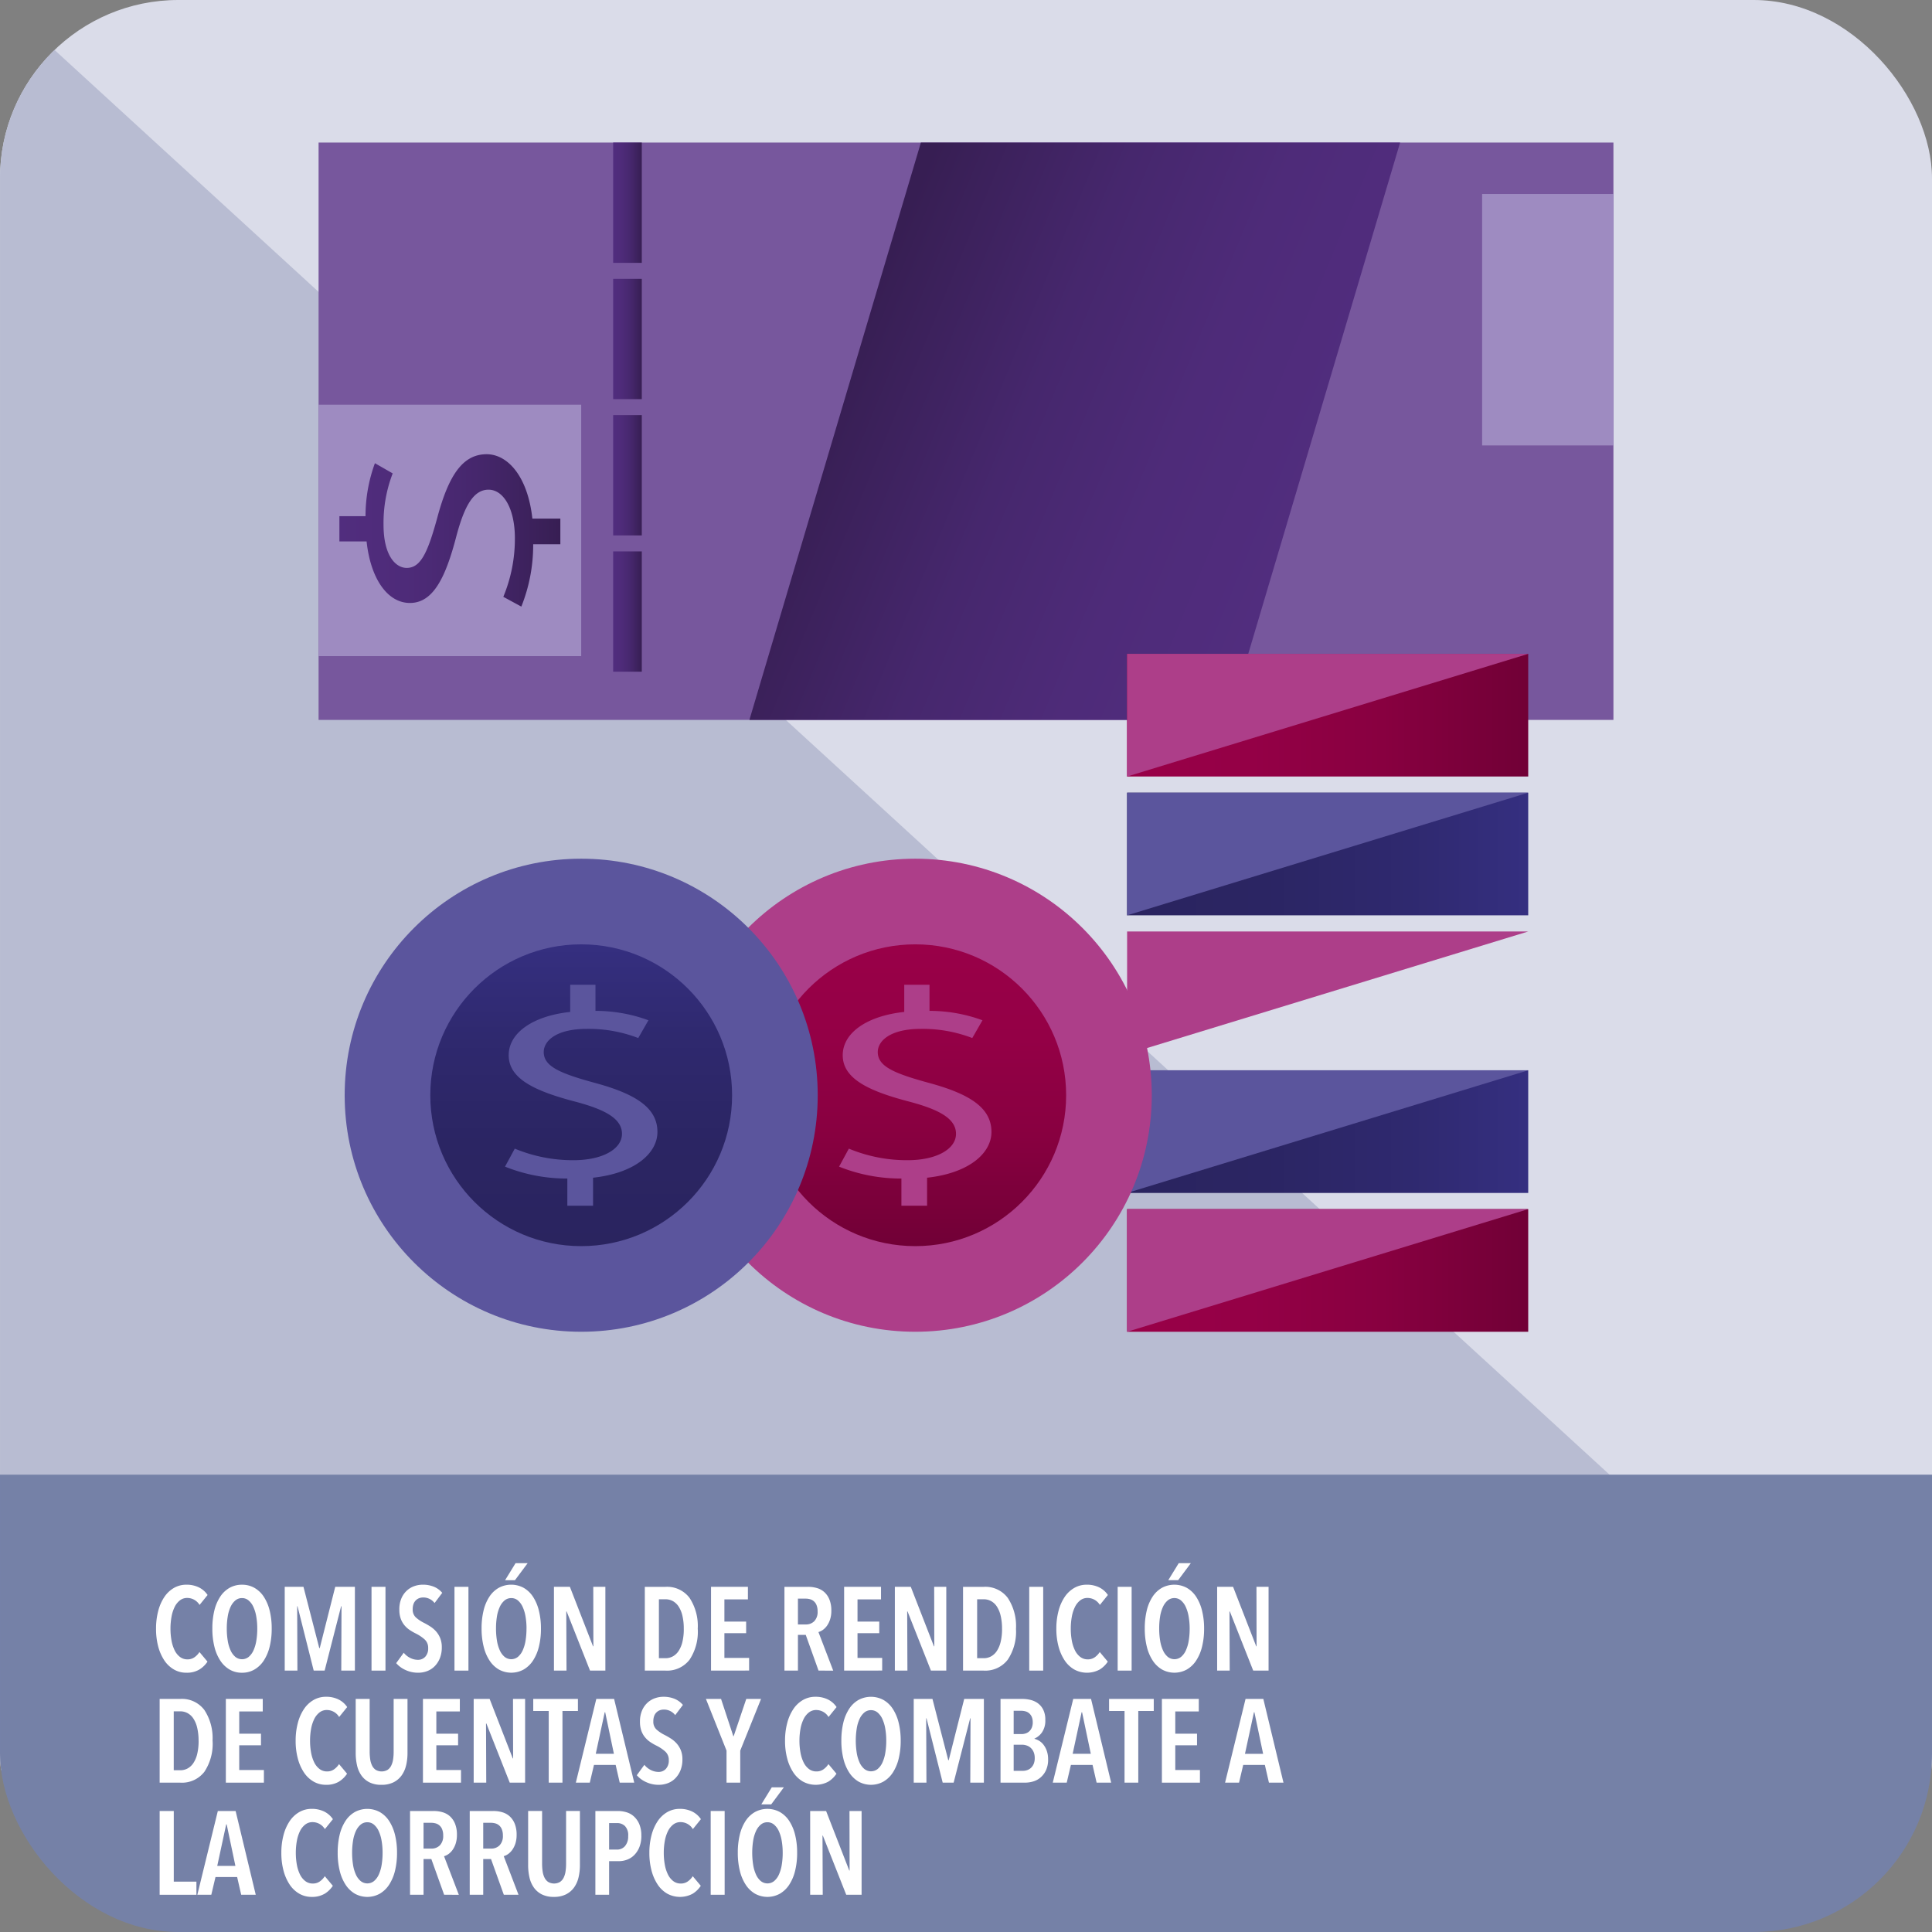 <svg xmlns="http://www.w3.org/2000/svg" xmlns:xlink="http://www.w3.org/1999/xlink" width="260" height="260" viewBox="0 0 260 260">
  <rect x="0" y="0" width="260" height="260" fill="#808080" stroke="none"/>
  <defs>
    <clipPath id="clip-path">
      <rect id="Rectángulo_5877" data-name="Rectángulo 5877" width="260" height="260" rx="24" transform="translate(1455 1634)" fill="none"/>
    </clipPath>
    <radialGradient id="radial-gradient" cx="0.5" cy="0.5" r="0.5" gradientTransform="matrix(1, 0, 0, -1, 0, 1.07)" gradientUnits="objectBoundingBox">
      <stop offset="0" stop-color="#352f80"/>
      <stop offset="0.562" stop-color="#342e7e"/>
      <stop offset="0.764" stop-color="#322c77"/>
      <stop offset="0.908" stop-color="#2e286b"/>
      <stop offset="1" stop-color="#2a245f"/>
    </radialGradient>
    <linearGradient id="linear-gradient" x1="60.916" y1="0.021" x2="60.916" y2="0.035" gradientUnits="objectBoundingBox">
      <stop offset="0" stop-color="#990048"/>
      <stop offset="0.312" stop-color="#940046"/>
      <stop offset="0.636" stop-color="#880040"/>
      <stop offset="0.964" stop-color="#730037"/>
      <stop offset="1" stop-color="#710036"/>
    </linearGradient>
    <linearGradient id="linear-gradient-2" x1="61.91" y1="1.021" x2="61.91" y2="1.035" gradientUnits="objectBoundingBox">
      <stop offset="0" stop-color="#710036"/>
      <stop offset="0.036" stop-color="#730037"/>
      <stop offset="0.364" stop-color="#880040"/>
      <stop offset="0.688" stop-color="#940046"/>
      <stop offset="1" stop-color="#990048"/>
    </linearGradient>
    <linearGradient id="linear-gradient-3" x1="9.527" y1="-1.932" x2="9.54" y2="-1.932" xlink:href="#linear-gradient-2"/>
    <linearGradient id="linear-gradient-4" x1="10.527" y1="-2.932" x2="10.54" y2="-2.932" xlink:href="#linear-gradient"/>
    <linearGradient id="linear-gradient-5" x1="0.149" y1="0.371" x2="0.857" y2="0.631" gradientUnits="objectBoundingBox">
      <stop offset="0" stop-color="#371e53"/>
      <stop offset="0.072" stop-color="#3a2058"/>
      <stop offset="0.387" stop-color="#46276d"/>
      <stop offset="0.699" stop-color="#4e2b79"/>
      <stop offset="1" stop-color="#512d7e"/>
    </linearGradient>
    <linearGradient id="linear-gradient-6" y1="0.5" x2="1" y2="0.5" gradientUnits="objectBoundingBox">
      <stop offset="0" stop-color="#512d7e"/>
      <stop offset="0.301" stop-color="#4e2b79"/>
      <stop offset="0.613" stop-color="#46276d"/>
      <stop offset="0.928" stop-color="#3a2058"/>
      <stop offset="1" stop-color="#371e53"/>
    </linearGradient>
    <linearGradient id="linear-gradient-11" x1="0" y1="0.5" x2="1" y2="0.5" xlink:href="#linear-gradient"/>
    <linearGradient id="linear-gradient-12" y1="0.5" x2="1" y2="0.5" gradientUnits="objectBoundingBox">
      <stop offset="0" stop-color="#2a245f"/>
      <stop offset="0.345" stop-color="#2b2563"/>
      <stop offset="0.702" stop-color="#2f296f"/>
      <stop offset="1" stop-color="#352f80"/>
    </linearGradient>
    <linearGradient id="linear-gradient-16" x1="0.5" y1="1" x2="0.5" y2="0" xlink:href="#linear-gradient-2"/>
    <linearGradient id="linear-gradient-17" x1="0.5" y1="1" x2="0.5" y2="0" xlink:href="#linear-gradient-12"/>
    <clipPath id="clip-path-2">
      <rect id="Rectángulo_6026" data-name="Rectángulo 6026" width="151.725" height="44.912" fill="none"/>
    </clipPath>
  </defs>
  <g id="Grupo_11096" data-name="Grupo 11096" transform="translate(-692 -1620)">
    <g id="Enmascarar_grupo_35" data-name="Enmascarar grupo 35" transform="translate(-763 -14)" clip-path="url(#clip-path)">
      <g id="Grupo_10025" data-name="Grupo 10025" transform="translate(1749.439 1226.021)">
        <g id="Grupo_9964" data-name="Grupo 9964" transform="translate(-294.438 407.979)">
          <rect id="Rectángulo_5520" data-name="Rectángulo 5520" width="260" height="238.211" fill="#dadce9"/>
          <path id="Trazado_36316" data-name="Trazado 36316" d="M-34.438,646.19h-260V407.979Z" transform="translate(294.438 -407.979)" fill="#b8bcd2"/>
        </g>
        <g id="Grupo_10023" data-name="Grupo 10023" transform="translate(-294.438 606.431)">
          <rect id="Rectángulo_5519" data-name="Rectángulo 5519" width="260" height="61.548" fill="#7581a7"/>
        </g>
      </g>
      <g id="Grupo_10025-2" data-name="Grupo 10025" transform="translate(970.439 1567.021)">
        <g id="Grupo_9964-2" data-name="Grupo 9964" transform="translate(-294.438 407.979)">
          <rect id="Rectángulo_5520-2" data-name="Rectángulo 5520" width="260" height="238.211" fill="#dadce9"/>
          <path id="Trazado_36316-2" data-name="Trazado 36316" d="M-34.438,646.19h-260V407.979Z" transform="translate(294.438 -407.979)" fill="#b8bcd2"/>
          <g id="Grupo_9963" data-name="Grupo 9963" transform="translate(36.718 6.79)">
            <g id="Grupo_9961" data-name="Grupo 9961" transform="translate(23.265 17.944)">
              <ellipse id="Elipse_48" data-name="Elipse 48" cx="63.369" cy="63.258" rx="63.369" ry="63.258" transform="translate(10.78 10.781)" fill="url(#radial-gradient)"/>
              <ellipse id="Elipse_49" data-name="Elipse 49" cx="40.03" cy="39.919" rx="40.03" ry="39.919" transform="translate(34.118 34.119)" fill="#be6da8"/>
              <path id="Trazado_36317" data-name="Trazado 36317" d="M-160.307,500.866l42.6-36.6-36.7,42.49,36.7,42.49-42.6-36.6-42.6,36.6,36.7-42.491-36.7-42.49Z" transform="translate(234.455 -432.713)" fill="#77579d"/>
              <path id="Trazado_36318" data-name="Trazado 36318" d="M-149.585,496.045l63.426,10.7-63.426,10.706-10.721,63.331-10.721-63.332-63.427-10.705,63.427-10.7,10.721-63.332Z" transform="translate(234.455 -432.713)" fill="#ad3e89"/>
              <path id="Trazado_36319" data-name="Trazado 36319" d="M-160.418,506.751v74.037l10.705-63.332Z" transform="translate(234.575 -432.713)" fill="url(#linear-gradient)"/>
              <path id="Trazado_36320" data-name="Trazado 36320" d="M-160.418,506.751V432.714l-10.706,63.331Z" transform="translate(234.558 -432.713)" fill="url(#linear-gradient-2)"/>
              <path id="Trazado_36321" data-name="Trazado 36321" d="M-160.418,506.751h74.036l-63.331-10.705Z" transform="translate(234.678 -432.713)" fill="url(#linear-gradient-3)"/>
              <path id="Trazado_36322" data-name="Trazado 36322" d="M-160.418,506.751h-74.037l63.332,10.7Z" transform="translate(234.455 -432.713)" fill="url(#linear-gradient-4)"/>
            </g>
            <g id="Grupo_9962" data-name="Grupo 9962" transform="translate(88.242)">
              <path id="Trazado_36323" data-name="Trazado 36323" d="M-156.77,434.948l-8.122-13.2h-.086l.113,13.2h-4.73V414.769h5.558l8.093,13.168h.086l-.114-13.168h4.732v20.179Z" transform="translate(169.595 -414.769)" fill="#5b559d"/>
            </g>
            <path id="Trazado_36324" data-name="Trazado 36324" d="M-156.249,587.685a4.378,4.378,0,0,0-1.631-1.26,4.572,4.572,0,0,0-1.94-.468,5.837,5.837,0,0,0-.979.085,2.522,2.522,0,0,0-.893.326,2.182,2.182,0,0,0-.664.623,1.64,1.64,0,0,0-.269.979,1.58,1.58,0,0,0,.211.849,1.9,1.9,0,0,0,.625.6,5.455,5.455,0,0,0,.979.466q.565.213,1.273.439,1.023.341,2.126.751a7.961,7.961,0,0,1,2.012,1.092,5.75,5.75,0,0,1,1.5,1.686,4.865,4.865,0,0,1,.594,2.509,6.56,6.56,0,0,1-.637,2.99,5.969,5.969,0,0,1-1.713,2.082,7.389,7.389,0,0,1-2.466,1.219,10.4,10.4,0,0,1-2.864.4,11.828,11.828,0,0,1-4.166-.752,8.818,8.818,0,0,1-3.344-2.14l3.176-3.232a5.86,5.86,0,0,0,1.939,1.518,5.285,5.285,0,0,0,2.4.609,4.942,4.942,0,0,0,1.05-.113,2.69,2.69,0,0,0,.893-.369,1.861,1.861,0,0,0,.608-.681,2.136,2.136,0,0,0,.227-1.02,1.621,1.621,0,0,0-.284-.964,2.775,2.775,0,0,0-.808-.722,6.6,6.6,0,0,0-1.3-.6c-.521-.18-1.11-.372-1.772-.581a16.918,16.918,0,0,1-1.885-.737,6.33,6.33,0,0,1-1.643-1.091,5.039,5.039,0,0,1-1.162-1.615,5.442,5.442,0,0,1-.44-2.311,5.644,5.644,0,0,1,.682-2.862,5.906,5.906,0,0,1,1.784-1.956,7.684,7.684,0,0,1,2.494-1.119,11.316,11.316,0,0,1,2.808-.354,10.4,10.4,0,0,1,3.469.623,8.94,8.94,0,0,1,3.1,1.843Z" transform="translate(257.837 -414.769)" fill="#5b559d"/>
            <path id="Trazado_36325" data-name="Trazado 36325" d="M-85.382,516.783V496.718H-71.89V500.8h-8.818v3.8h8.331v3.882h-8.331v4.169h9.323v4.138Z" transform="translate(257.943 -414.769)" fill="#5b559d"/>
            <path id="Trazado_36326" data-name="Trazado 36326" d="M-235.869,506.667a11.2,11.2,0,0,1-.823,4.351,9.9,9.9,0,0,1-2.279,3.371,10.174,10.174,0,0,1-3.472,2.169,12.8,12.8,0,0,1-8.716,0,10.183,10.183,0,0,1-3.458-2.169,9.863,9.863,0,0,1-2.282-3.371,11.165,11.165,0,0,1-.82-4.351,11.019,11.019,0,0,1,.82-4.352,9.543,9.543,0,0,1,2.282-3.3,10.181,10.181,0,0,1,3.458-2.1,13.249,13.249,0,0,1,8.716,0,10.171,10.171,0,0,1,3.472,2.1,9.562,9.562,0,0,1,2.279,3.3A11.058,11.058,0,0,1-235.869,506.667Zm-5.186,0a6.94,6.94,0,0,0-.426-2.438,5.845,5.845,0,0,0-1.178-1.942,5.394,5.394,0,0,0-1.814-1.275,5.719,5.719,0,0,0-2.337-.468,5.577,5.577,0,0,0-4.135,1.743,5.527,5.527,0,0,0-1.178,1.942,7.513,7.513,0,0,0,.015,4.945,5.877,5.877,0,0,0,1.175,1.97,5.371,5.371,0,0,0,1.8,1.289,6,6,0,0,0,4.646,0,5.529,5.529,0,0,0,1.815-1.289,5.871,5.871,0,0,0,1.19-1.97A7.215,7.215,0,0,0-241.055,506.667Z" transform="translate(257.72 -414.769)" fill="#5b559d"/>
          </g>
        </g>
        <g id="Grupo_10023-2" data-name="Grupo 10023" transform="translate(-294.438 606.431)">
          <rect id="Rectángulo_5519-2" data-name="Rectángulo 5519" width="260" height="61.548" fill="#7581a7"/>
          <g id="Grupo_9960" data-name="Grupo 9960" transform="translate(21.252 11.842)">
            <path id="Trazado_36266" data-name="Trazado 36266" d="M-283.517,632.033a3.219,3.219,0,0,1-1.675.4,3.259,3.259,0,0,1-1.659-.428,3.813,3.813,0,0,1-1.253-1.184,6.009,6.009,0,0,1-.8-1.8,9.378,9.378,0,0,1,0-4.565,5.855,5.855,0,0,1,.8-1.8,3.81,3.81,0,0,1,1.261-1.178,3.282,3.282,0,0,1,1.643-.42,3.691,3.691,0,0,1,1.636.344,2.941,2.941,0,0,1,1.147.986l-1.056,1.284a1.9,1.9,0,0,0-1.621-.9,1.554,1.554,0,0,0-.963.313,2.452,2.452,0,0,0-.688.848,4.646,4.646,0,0,0-.412,1.262,8.42,8.42,0,0,0-.138,1.552,8.242,8.242,0,0,0,.138,1.536,4.635,4.635,0,0,0,.412,1.262,2.416,2.416,0,0,0,.7.848,1.611,1.611,0,0,0,.986.313,1.562,1.562,0,0,0,.925-.275,2.437,2.437,0,0,0,.65-.673l1.055,1.239A3.4,3.4,0,0,1-283.517,632.033Z" transform="translate(289.186 -618.273)" fill="#fff"/>
            <path id="Trazado_36267" data-name="Trazado 36267" d="M-274.245,626.727a9.349,9.349,0,0,1-.268,2.332,5.715,5.715,0,0,1-.771,1.8,3.675,3.675,0,0,1-1.232,1.163,3.442,3.442,0,0,1-3.265,0A3.7,3.7,0,0,1-281,630.859a5.692,5.692,0,0,1-.771-1.8,9.349,9.349,0,0,1-.268-2.332,9.523,9.523,0,0,1,.26-2.324,5.589,5.589,0,0,1,.763-1.788,3.566,3.566,0,0,1,1.231-1.155,3.5,3.5,0,0,1,3.273,0,3.583,3.583,0,0,1,1.231,1.155,5.746,5.746,0,0,1,.772,1.788A9.326,9.326,0,0,1-274.245,626.727Zm-1.9,0a8.681,8.681,0,0,0-.13-1.552,4.876,4.876,0,0,0-.382-1.254,2.37,2.37,0,0,0-.627-.834,1.33,1.33,0,0,0-.865-.3,1.349,1.349,0,0,0-.879.3,2.382,2.382,0,0,0-.627.834,4.724,4.724,0,0,0-.375,1.254,9.949,9.949,0,0,0,0,3.1,4.839,4.839,0,0,0,.375,1.262,2.374,2.374,0,0,0,.627.841,1.418,1.418,0,0,0,1.758,0,2.36,2.36,0,0,0,.626-.841,4.841,4.841,0,0,0,.376-1.262,9.34,9.34,0,0,0,.127-1.548Z" transform="translate(289.186 -618.273)" fill="#fff"/>
            <path id="Trazado_36268" data-name="Trazado 36268" d="M-265.325,632.155l.031-8.319h-.044l-2.172,8.319h-1.438l-2.125-8.319h-.047l.031,8.319h-1.666V621.329h2.462l2.079,7.921h.06l2.034-7.921h2.582v10.826Z" transform="translate(289.186 -618.273)" fill="#fff"/>
            <path id="Trazado_36269" data-name="Trazado 36269" d="M-261.642,632.155V621.329h1.835v10.826Z" transform="translate(289.186 -618.273)" fill="#fff"/>
            <path id="Trazado_36270" data-name="Trazado 36270" d="M-253.622,623.424a1.866,1.866,0,0,0-1.5-.718,1.522,1.522,0,0,0-.5.084,1.24,1.24,0,0,0-.443.267,1.276,1.276,0,0,0-.315.474,1.9,1.9,0,0,0-.114.688,1.365,1.365,0,0,0,.412,1.063,4.84,4.84,0,0,0,1.086.711,8.961,8.961,0,0,1,.81.459,3.625,3.625,0,0,1,.749.626,2.925,2.925,0,0,1,.764,2.065,3.657,3.657,0,0,1-.251,1.406,3.141,3.141,0,0,1-.672,1.032,2.8,2.8,0,0,1-.988.635,3.346,3.346,0,0,1-1.192.214,3.926,3.926,0,0,1-1.667-.352,3.5,3.5,0,0,1-1.224-.886l.995-1.345a2.526,2.526,0,0,0,.848.673,2.285,2.285,0,0,0,1.017.245,1.282,1.282,0,0,0,.963-.4,1.547,1.547,0,0,0,.383-1.116,1.43,1.43,0,0,0-.459-1.116,5.2,5.2,0,0,0-1.162-.764,6.921,6.921,0,0,1-.834-.474,3.162,3.162,0,0,1-.687-.619,2.8,2.8,0,0,1-.474-.841,3.355,3.355,0,0,1-.177-1.154,3.541,3.541,0,0,1,.268-1.445,2.938,2.938,0,0,1,.7-1,2.822,2.822,0,0,1,.986-.589,3.364,3.364,0,0,1,1.116-.191,3.844,3.844,0,0,1,1.476.267,2.852,2.852,0,0,1,1.093.787Z" transform="translate(289.186 -618.273)" fill="#fff"/>
            <path id="Trazado_36271" data-name="Trazado 36271" d="M-251.319,632.155V621.329h1.835v10.826Z" transform="translate(289.186 -618.273)" fill="#fff"/>
            <path id="Trazado_36272" data-name="Trazado 36272" d="M-240.2,626.727a9.4,9.4,0,0,1-.267,2.332,5.718,5.718,0,0,1-.772,1.8,3.673,3.673,0,0,1-1.231,1.163,3.442,3.442,0,0,1-3.265,0,3.7,3.7,0,0,1-1.223-1.163,5.72,5.72,0,0,1-.773-1.8,9.442,9.442,0,0,1-.267-2.332,9.621,9.621,0,0,1,.26-2.324,5.635,5.635,0,0,1,.764-1.788,3.59,3.59,0,0,1,1.231-1.154,3.5,3.5,0,0,1,3.273,0,3.572,3.572,0,0,1,1.231,1.154,5.71,5.71,0,0,1,.772,1.788A9.326,9.326,0,0,1-240.2,626.727Zm-1.9,0a8.678,8.678,0,0,0-.13-1.552,4.839,4.839,0,0,0-.383-1.254,2.358,2.358,0,0,0-.627-.834,1.324,1.324,0,0,0-.863-.3,1.349,1.349,0,0,0-.879.3,2.385,2.385,0,0,0-.628.834,4.733,4.733,0,0,0-.374,1.254,9.888,9.888,0,0,0,0,3.1,4.877,4.877,0,0,0,.374,1.262,2.377,2.377,0,0,0,.628.841,1.418,1.418,0,0,0,1.758,0,2.348,2.348,0,0,0,.626-.841,4.84,4.84,0,0,0,.375-1.262,9.23,9.23,0,0,0,.127-1.548Zm-1.513-6.254h-1.3l1.376-2.2h1.591Z" transform="translate(289.186 -618.273)" fill="#fff"/>
            <path id="Trazado_36273" data-name="Trazado 36273" d="M-233.964,632.155l-3.072-7.646h-.047l.031,7.646H-238.7V621.329h2.1l3.042,7.692h.047l-.016-7.692h1.591v10.826Z" transform="translate(289.186 -618.273)" fill="#fff"/>
            <path id="Trazado_36274" data-name="Trazado 36274" d="M-281.751,642.048a6.456,6.456,0,0,1-1.077,3.984A3.747,3.747,0,0,1-286,647.446h-2.706V636.62h2.723a3.708,3.708,0,0,1,3.158,1.429A6.521,6.521,0,0,1-281.751,642.048Zm-1.835,0a7.092,7.092,0,0,0-.175-1.681,3.678,3.678,0,0,0-.5-1.193,2.144,2.144,0,0,0-.764-.711,2.021,2.021,0,0,0-.964-.238h-.87v7.615h.87a2.01,2.01,0,0,0,.964-.238,2.144,2.144,0,0,0,.764-.711,3.689,3.689,0,0,0,.5-1.185,6.954,6.954,0,0,0,.176-1.658Z" transform="translate(289.186 -618.273)" fill="#fff"/>
            <path id="Trazado_36275" data-name="Trazado 36275" d="M-280.27,647.445V636.62h4.847v1.62h-3.089v2.875h2.86v1.5h-2.86v3.2h3.242v1.636Z" transform="translate(289.186 -618.273)" fill="#fff"/>
            <path id="Trazado_36276" data-name="Trazado 36276" d="M-266.234,647.445l-.539-2.294h-2.84l-.55,2.294H-272l2.691-10.825h2.34l2.645,10.825Zm-1.911-9.1h-.061l-1.177,5.367H-267Z" transform="translate(289.186 -618.273)" fill="#fff"/>
            <path id="Trazado_36277" data-name="Trazado 36277" d="M-258.754,638.714a1.866,1.866,0,0,0-1.5-.719,1.548,1.548,0,0,0-.5.084,1.257,1.257,0,0,0-.443.267,1.288,1.288,0,0,0-.315.474,1.925,1.925,0,0,0-.114.689,1.367,1.367,0,0,0,.412,1.062,4.842,4.842,0,0,0,1.086.711,9.069,9.069,0,0,1,.81.459,3.6,3.6,0,0,1,.749.627,2.917,2.917,0,0,1,.765,2.064,3.66,3.66,0,0,1-.252,1.407,3.121,3.121,0,0,1-.672,1.031,2.742,2.742,0,0,1-.987.634,3.35,3.35,0,0,1-1.193.214,3.942,3.942,0,0,1-1.666-.351,3.515,3.515,0,0,1-1.224-.887l.994-1.345a2.521,2.521,0,0,0,.848.672,2.266,2.266,0,0,0,1.018.245,1.278,1.278,0,0,0,.963-.4,1.546,1.546,0,0,0,.383-1.116,1.428,1.428,0,0,0-.459-1.115,5.237,5.237,0,0,0-1.162-.765,6.764,6.764,0,0,1-.833-.473,3.15,3.15,0,0,1-.688-.62,2.8,2.8,0,0,1-.474-.841,3.36,3.36,0,0,1-.177-1.155,3.544,3.544,0,0,1,.268-1.445,2.938,2.938,0,0,1,.7-1,2.8,2.8,0,0,1,.986-.589,3.342,3.342,0,0,1,1.117-.192,3.86,3.86,0,0,1,1.475.268,2.835,2.835,0,0,1,1.094.787Z" transform="translate(289.186 -618.273)" fill="#fff"/>
            <path id="Trazado_36278" data-name="Trazado 36278" d="M-249.969,645.213a3.617,3.617,0,0,1-.6,1.307,2.912,2.912,0,0,1-1.063.879,3.55,3.55,0,0,1-1.582.321,3.49,3.49,0,0,1-1.575-.321,2.829,2.829,0,0,1-1.047-.879,3.548,3.548,0,0,1-.582-1.307,7.057,7.057,0,0,1-.176-1.606V636.62h1.835v6.819a6.576,6.576,0,0,0,.069.971,2.693,2.693,0,0,0,.244.818,1.426,1.426,0,0,0,.483.559,1.576,1.576,0,0,0,1.559,0,1.448,1.448,0,0,0,.482-.559,2.75,2.75,0,0,0,.244-.818,6.859,6.859,0,0,0,.069-.971V636.62h1.82v6.987A6.787,6.787,0,0,1-249.969,645.213Z" transform="translate(289.186 -618.273)" fill="#fff"/>
            <path id="Trazado_36279" data-name="Trazado 36279" d="M-243.235,647.445l-3.073-7.645h-.046l.031,7.645h-1.652V636.62h2.1l3.042,7.691h.047l-.016-7.691h1.591v10.825Z" transform="translate(289.186 -618.273)" fill="#fff"/>
            <path id="Trazado_36280" data-name="Trazado 36280" d="M-236.4,638.179v9.266h-1.8v-9.266h-2.033V636.62h5.872v1.559Z" transform="translate(289.186 -618.273)" fill="#fff"/>
            <path id="Trazado_36281" data-name="Trazado 36281" d="M-226.189,642.017a9.4,9.4,0,0,1-.267,2.332,5.719,5.719,0,0,1-.773,1.8,3.65,3.65,0,0,1-1.231,1.162,3.44,3.44,0,0,1-3.264,0,3.712,3.712,0,0,1-1.223-1.162,5.763,5.763,0,0,1-.772-1.8,9.4,9.4,0,0,1-.267-2.332,9.613,9.613,0,0,1,.26-2.323,5.618,5.618,0,0,1,.764-1.789,3.6,3.6,0,0,1,1.231-1.155,3.5,3.5,0,0,1,3.272,0,3.565,3.565,0,0,1,1.231,1.155,5.739,5.739,0,0,1,.773,1.789A9.323,9.323,0,0,1-226.189,642.017Zm-1.9,0a8.68,8.68,0,0,0-.131-1.552,4.876,4.876,0,0,0-.382-1.254,2.355,2.355,0,0,0-.627-.833,1.323,1.323,0,0,0-.865-.306,1.347,1.347,0,0,0-.879.306,2.37,2.37,0,0,0-.627.833,4.734,4.734,0,0,0-.374,1.254,9.887,9.887,0,0,0,0,3.1,4.87,4.87,0,0,0,.374,1.261,2.362,2.362,0,0,0,.627.841,1.417,1.417,0,0,0,1.759,0,2.369,2.369,0,0,0,.626-.841,4.845,4.845,0,0,0,.375-1.261,9.23,9.23,0,0,0,.128-1.548Z" transform="translate(289.186 -618.273)" fill="#fff"/>
            <path id="Trazado_36282" data-name="Trazado 36282" d="M-220.523,638.714a1.873,1.873,0,0,0-1.5-.719,1.539,1.539,0,0,0-.5.084,1.24,1.24,0,0,0-.443.267,1.3,1.3,0,0,0-.315.474,1.879,1.879,0,0,0-.115.689,1.367,1.367,0,0,0,.412,1.062,4.848,4.848,0,0,0,1.087.711,9.066,9.066,0,0,1,.81.459,3.664,3.664,0,0,1,.749.627,2.922,2.922,0,0,1,.764,2.064,3.659,3.659,0,0,1-.252,1.407,3.108,3.108,0,0,1-.673,1.031,2.743,2.743,0,0,1-.987.634,3.349,3.349,0,0,1-1.192.214,3.946,3.946,0,0,1-1.667-.351,3.5,3.5,0,0,1-1.223-.887l.994-1.345a2.544,2.544,0,0,0,.848.672,2.269,2.269,0,0,0,1.018.245,1.273,1.273,0,0,0,.962-.4,1.538,1.538,0,0,0,.383-1.116,1.421,1.421,0,0,0-.459-1.115,5.2,5.2,0,0,0-1.163-.765,6.916,6.916,0,0,1-.833-.473,3.19,3.19,0,0,1-.687-.62,2.806,2.806,0,0,1-.474-.841,3.384,3.384,0,0,1-.176-1.155,3.577,3.577,0,0,1,.267-1.445,2.976,2.976,0,0,1,.7-1,2.811,2.811,0,0,1,.987-.589,3.343,3.343,0,0,1,1.115-.192,3.853,3.853,0,0,1,1.475.268,2.809,2.809,0,0,1,1.093.787Z" transform="translate(289.186 -618.273)" fill="#fff"/>
            <path id="Trazado_36283" data-name="Trazado 36283" d="M-208.277,642.048a6.456,6.456,0,0,1-1.077,3.984,3.746,3.746,0,0,1-3.173,1.414h-2.707V636.62h2.721a3.711,3.711,0,0,1,3.159,1.429A6.528,6.528,0,0,1-208.277,642.048Zm-1.835,0a7.146,7.146,0,0,0-.176-1.681,3.678,3.678,0,0,0-.5-1.193,2.135,2.135,0,0,0-.764-.711,2.021,2.021,0,0,0-.964-.238h-.871v7.615h.871a2.01,2.01,0,0,0,.964-.238,2.144,2.144,0,0,0,.764-.711,3.645,3.645,0,0,0,.5-1.185A6.954,6.954,0,0,0-210.112,642.048Z" transform="translate(289.186 -618.273)" fill="#fff"/>
            <path id="Trazado_36284" data-name="Trazado 36284" d="M-206.8,647.445V636.62h4.847v1.62h-3.089v2.875h2.86v1.5h-2.86v3.2h3.241v1.636Z" transform="translate(289.186 -618.273)" fill="#fff"/>
            <path id="Trazado_36285" data-name="Trazado 36285" d="M-197.454,647.445V636.62h4.851v1.62h-3.09v2.875h2.86v1.5h-2.86v3.2h3.242v1.636Z" transform="translate(289.186 -618.273)" fill="#fff"/>
            <path id="Trazado_36286" data-name="Trazado 36286" d="M-186.341,647.445l-3.073-7.645h-.047l.03,7.645h-1.651V636.62h2.1l3.042,7.691h.046l-.015-7.691h1.59v10.825Z" transform="translate(289.186 -618.273)" fill="#fff"/>
            <path id="Trazado_36287" data-name="Trazado 36287" d="M-179.514,638.179v9.266h-1.8v-9.266h-2.034V636.62h5.872v1.559Z" transform="translate(289.186 -618.273)" fill="#fff"/>
            <path id="Trazado_36288" data-name="Trazado 36288" d="M-176.5,647.445V636.62h1.835v10.825Z" transform="translate(289.186 -618.273)" fill="#fff"/>
            <path id="Trazado_36289" data-name="Trazado 36289" d="M-165.809,642.048a6.448,6.448,0,0,1-1.078,3.984,3.742,3.742,0,0,1-3.173,1.414h-2.706V636.62h2.722a3.707,3.707,0,0,1,3.156,1.429A6.515,6.515,0,0,1-165.809,642.048Zm-1.835,0a7.146,7.146,0,0,0-.176-1.681,3.677,3.677,0,0,0-.5-1.193,2.129,2.129,0,0,0-.765-.711,2.009,2.009,0,0,0-.963-.238h-.869v7.615h.872a1.994,1.994,0,0,0,.963-.238,2.147,2.147,0,0,0,.765-.711,3.667,3.667,0,0,0,.5-1.185A6.956,6.956,0,0,0-167.644,642.048Z" transform="translate(289.186 -618.273)" fill="#fff"/>
            <path id="Trazado_36290" data-name="Trazado 36290" d="M-159.749,647.445l-.534-2.294h-2.844l-.549,2.294h-1.838l2.691-10.825h2.34l2.645,10.825Zm-1.911-9.1h-.061l-1.177,5.367h2.384Z" transform="translate(289.186 -618.273)" fill="#fff"/>
            <path id="Trazado_36291" data-name="Trazado 36291" d="M-149.877,642.048a6.449,6.449,0,0,1-1.077,3.984,3.746,3.746,0,0,1-3.173,1.414h-2.706V636.62h2.721a3.711,3.711,0,0,1,3.159,1.429A6.527,6.527,0,0,1-149.877,642.048Zm-1.835,0a7.041,7.041,0,0,0-.176-1.681,3.677,3.677,0,0,0-.5-1.193,2.144,2.144,0,0,0-.764-.711,2.021,2.021,0,0,0-.964-.238h-.871v7.615h.871a2.01,2.01,0,0,0,.964-.238,2.144,2.144,0,0,0,.764-.711,3.667,3.667,0,0,0,.5-1.185A6.953,6.953,0,0,0-151.712,642.048Z" transform="translate(289.186 -618.273)" fill="#fff"/>
            <path id="Trazado_36292" data-name="Trazado 36292" d="M-148.4,647.445V636.62h4.847v1.62h-3.089v2.875h2.86v1.5h-2.86v3.2h3.242v1.636Z" transform="translate(289.186 -618.273)" fill="#fff"/>
            <path id="Trazado_36293" data-name="Trazado 36293" d="M-137.468,638.714a1.871,1.871,0,0,0-1.5-.719,1.522,1.522,0,0,0-.5.084,1.24,1.24,0,0,0-.443.267,1.276,1.276,0,0,0-.315.474,1.879,1.879,0,0,0-.115.689,1.362,1.362,0,0,0,.414,1.062,4.8,4.8,0,0,0,1.086.711q.4.2.81.459a3.719,3.719,0,0,1,.749.627,2.931,2.931,0,0,1,.764,2.064,3.66,3.66,0,0,1-.253,1.407,3.121,3.121,0,0,1-.672,1.031,2.76,2.76,0,0,1-.987.634,3.349,3.349,0,0,1-1.192.214,3.94,3.94,0,0,1-1.667-.351,3.506,3.506,0,0,1-1.224-.887l.995-1.345a2.5,2.5,0,0,0,.848.672,2.259,2.259,0,0,0,1.017.245,1.278,1.278,0,0,0,.963-.4,1.547,1.547,0,0,0,.383-1.116,1.428,1.428,0,0,0-.459-1.115,5.236,5.236,0,0,0-1.162-.765,6.777,6.777,0,0,1-.834-.473,3.192,3.192,0,0,1-.687-.62,2.78,2.78,0,0,1-.478-.84,3.361,3.361,0,0,1-.177-1.155,3.578,3.578,0,0,1,.268-1.445,2.941,2.941,0,0,1,.7-1,2.8,2.8,0,0,1,.986-.589,3.336,3.336,0,0,1,1.116-.192,3.86,3.86,0,0,1,1.475.268,2.825,2.825,0,0,1,1.093.787Z" transform="translate(289.186 -618.273)" fill="#fff"/>
            <path id="Trazado_36294" data-name="Trazado 36294" d="M-286.873,653.562v2.967h2.783v1.559h-2.767v4.652h-1.85V651.91h4.847v1.652Z" transform="translate(289.186 -618.273)" fill="#fff"/>
            <path id="Trazado_36295" data-name="Trazado 36295" d="M-282.653,662.74V651.91h4.846v1.621H-280.9v2.875h2.86v1.5h-2.86v3.2h3.242v1.634Z" transform="translate(289.186 -618.273)" fill="#fff"/>
            <path id="Trazado_36296" data-name="Trazado 36296" d="M-269.326,657.34a6.446,6.446,0,0,1-1.078,3.983,3.741,3.741,0,0,1-3.172,1.417h-2.707V651.91h2.721a3.71,3.71,0,0,1,3.156,1.43A6.512,6.512,0,0,1-269.326,657.34Zm-1.835,0a7.155,7.155,0,0,0-.177-1.682,3.655,3.655,0,0,0-.5-1.193,2.144,2.144,0,0,0-.764-.711,2.007,2.007,0,0,0-.963-.237h-.871v7.614h.871a2.019,2.019,0,0,0,.963-.237,2.13,2.13,0,0,0,.764-.712,3.645,3.645,0,0,0,.5-1.185A7,7,0,0,0-271.161,657.34Z" transform="translate(289.186 -618.273)" fill="#fff"/>
            <path id="Trazado_36297" data-name="Trazado 36297" d="M-267.844,662.74V651.91H-263v1.621h-3.089v2.875h2.859v1.5h-2.859v3.2h3.241v1.634Z" transform="translate(289.186 -618.273)" fill="#fff"/>
            <path id="Trazado_36298" data-name="Trazado 36298" d="M-256.995,662.74l-1.682-4.617H-259.7v4.617h-1.774V651.91h3.089a4.155,4.155,0,0,1,1.239.176,2.459,2.459,0,0,1,.97.558,2.607,2.607,0,0,1,.635.964,3.768,3.768,0,0,1,.229,1.391,3.475,3.475,0,0,1-.16,1.109,2.989,2.989,0,0,1-.4.818,2.259,2.259,0,0,1-.543.543,1.887,1.887,0,0,1-.589.283l1.941,4.988Zm-.123-7.645a2.054,2.054,0,0,0-.137-.81,1.3,1.3,0,0,0-.36-.5,1.316,1.316,0,0,0-.5-.26,2.043,2.043,0,0,0-.55-.076h-1.04v3.333h1.04a1.527,1.527,0,0,0,1.108-.421,1.672,1.672,0,0,0,.439-1.271Z" transform="translate(289.186 -618.273)" fill="#fff"/>
            <path id="Trazado_36299" data-name="Trazado 36299" d="M-248.674,662.74l-.539-2.3h-2.843l-.547,2.3h-1.835l2.691-10.825h2.34l2.644,10.825Zm-1.911-9.1h-.061l-1.177,5.367h2.385Z" transform="translate(289.186 -618.273)" fill="#fff"/>
            <path id="Trazado_36300" data-name="Trazado 36300" d="M-243.508,653.47v9.27h-1.8v-9.27h-2.033v-1.56h5.872v1.56Z" transform="translate(289.186 -618.273)" fill="#fff"/>
            <path id="Trazado_36301" data-name="Trazado 36301" d="M-240.494,662.74V651.91h1.835v10.83Z" transform="translate(289.186 -618.273)" fill="#fff"/>
            <path id="Trazado_36302" data-name="Trazado 36302" d="M-232.678,662.74H-235l-2.645-10.825h2.049l1.8,8.685h.046l1.8-8.685H-230Z" transform="translate(289.186 -618.273)" fill="#fff"/>
            <path id="Trazado_36303" data-name="Trazado 36303" d="M-224.669,662.74l-.536-2.3h-2.844l-.55,2.293h-1.835l2.691-10.825h2.34l2.645,10.832Zm-1.911-9.1h-.061l-1.177,5.367h2.385Z" transform="translate(289.186 -618.273)" fill="#fff"/>
            <path id="Trazado_36304" data-name="Trazado 36304" d="M-217.189,654.005a1.862,1.862,0,0,0-1.5-.719,1.575,1.575,0,0,0-.5.084,1.24,1.24,0,0,0-.757.741,1.9,1.9,0,0,0-.114.689,1.363,1.363,0,0,0,.412,1.062,4.846,4.846,0,0,0,1.086.712q.4.2.81.458a3.6,3.6,0,0,1,.749.627,2.915,2.915,0,0,1,.765,2.065,3.654,3.654,0,0,1-.252,1.406,3.112,3.112,0,0,1-.673,1.032,2.779,2.779,0,0,1-.987.634,3.347,3.347,0,0,1-1.193.214,3.925,3.925,0,0,1-1.666-.352,3.516,3.516,0,0,1-1.224-.887l.994-1.345a2.524,2.524,0,0,0,.848.673,2.279,2.279,0,0,0,1.018.244,1.282,1.282,0,0,0,.963-.4,1.547,1.547,0,0,0,.383-1.116,1.429,1.429,0,0,0-.459-1.117,5.235,5.235,0,0,0-1.162-.764,6.772,6.772,0,0,1-.833-.474,3.146,3.146,0,0,1-.688-.619,2.774,2.774,0,0,1-.473-.841,3.336,3.336,0,0,1-.176-1.155,3.535,3.535,0,0,1,.267-1.444,2.938,2.938,0,0,1,.7-1,2.813,2.813,0,0,1,.986-.589,3.371,3.371,0,0,1,1.117-.191,3.84,3.84,0,0,1,1.475.267,2.844,2.844,0,0,1,1.093.787Z" transform="translate(289.186 -618.273)" fill="#fff"/>
            <path id="Trazado_36305" data-name="Trazado 36305" d="M-208.581,658.592v4.148h-1.8V658.6l-2.706-6.682h1.981l1.62,4.832.047-.031,1.651-4.8h1.942Z" transform="translate(289.186 -618.273)" fill="#fff"/>
            <path id="Trazado_36306" data-name="Trazado 36306" d="M-194.727,662.74l.031-8.318h-.046l-2.172,8.318h-1.437l-2.126-8.318h-.046l.031,8.318h-1.669V651.91h2.463l2.079,7.921h.06l2.033-7.921h2.586v10.83Z" transform="translate(289.186 -618.273)" fill="#fff"/>
            <path id="Trazado_36307" data-name="Trazado 36307" d="M-184.521,660.5a3.617,3.617,0,0,1-.6,1.307,2.885,2.885,0,0,1-1.063.879,3.538,3.538,0,0,1-1.582.322,3.5,3.5,0,0,1-1.575-.322,2.82,2.82,0,0,1-1.047-.879,3.561,3.561,0,0,1-.581-1.307,7.006,7.006,0,0,1-.176-1.6V651.91h1.835v6.819a6.444,6.444,0,0,0,.069.971,2.664,2.664,0,0,0,.244.818,1.406,1.406,0,0,0,.482.558,1.576,1.576,0,0,0,1.559,0,1.436,1.436,0,0,0,.482-.558,2.72,2.72,0,0,0,.244-.818,6.718,6.718,0,0,0,.07-.971V651.91h1.819V658.9A6.726,6.726,0,0,1-184.521,660.5Z" transform="translate(289.186 -618.273)" fill="#fff"/>
            <path id="Trazado_36308" data-name="Trazado 36308" d="M-177.786,662.74l-3.073-7.645h-.047l.034,7.645h-1.651V651.91h2.1l3.041,7.692h.047l-.015-7.692h1.578v10.83Z" transform="translate(289.186 -618.273)" fill="#fff"/>
            <path id="Trazado_36309" data-name="Trazado 36309" d="M-173.867,662.74V651.91h1.836v10.83Z" transform="translate(289.186 -618.273)" fill="#fff"/>
            <path id="Trazado_36310" data-name="Trazado 36310" d="M-164.876,662.613a3.219,3.219,0,0,1-1.674.4,3.254,3.254,0,0,1-1.659-.428,3.8,3.8,0,0,1-1.255-1.185,5.97,5.97,0,0,1-.794-1.8,9.354,9.354,0,0,1,0-4.565,5.842,5.842,0,0,1,.8-1.8,3.8,3.8,0,0,1,1.26-1.178,3.276,3.276,0,0,1,1.644-.42,3.69,3.69,0,0,1,1.636.344,2.941,2.941,0,0,1,1.146.987l-1.054,1.284a1.9,1.9,0,0,0-1.621-.9,1.553,1.553,0,0,0-.964.313,2.439,2.439,0,0,0-.687.848,4.681,4.681,0,0,0-.413,1.262,8.408,8.408,0,0,0-.138,1.551,8.334,8.334,0,0,0,.138,1.536,4.664,4.664,0,0,0,.413,1.261,2.4,2.4,0,0,0,.7.848,1.6,1.6,0,0,0,.987.314,1.56,1.56,0,0,0,.924-.275,2.45,2.45,0,0,0,.649-.674l1.057,1.239A3.4,3.4,0,0,1-164.876,662.613Z" transform="translate(289.186 -618.273)" fill="#fff"/>
            <path id="Trazado_36311" data-name="Trazado 36311" d="M-162.682,662.74V651.91h1.835v10.83Z" transform="translate(289.186 -618.273)" fill="#fff"/>
            <path id="Trazado_36312" data-name="Trazado 36312" d="M-152.907,655.106a3.815,3.815,0,0,1-.251,1.445,3.07,3.07,0,0,1-.663,1.032,2.608,2.608,0,0,1-.945.612,3.1,3.1,0,0,1-1.1.2h-1.279v4.345h-1.8V651.91h2.989a3.972,3.972,0,0,1,1.068.153,2.531,2.531,0,0,1,.983.528,2.842,2.842,0,0,1,.718.987A3.636,3.636,0,0,1-152.907,655.106Zm-1.727.024a1.679,1.679,0,0,0-.414-1.264,1.456,1.456,0,0,0-1.055-.4h-1.039v3.425h1.039a1.366,1.366,0,0,0,1.055-.449,1.87,1.87,0,0,0,.414-1.313Z" transform="translate(289.186 -618.273)" fill="#fff"/>
            <path id="Trazado_36313" data-name="Trazado 36313" d="M-151.709,662.74V651.91h1.835v10.83Z" transform="translate(289.186 -618.273)" fill="#fff"/>
            <path id="Trazado_36314" data-name="Trazado 36314" d="M-140.583,657.308a9.444,9.444,0,0,1-.268,2.332,5.748,5.748,0,0,1-.771,1.8,3.682,3.682,0,0,1-1.232,1.162,3.435,3.435,0,0,1-3.264,0,3.674,3.674,0,0,1-1.223-1.162,5.694,5.694,0,0,1-.772-1.8,9.349,9.349,0,0,1-.267-2.332,9.517,9.517,0,0,1,.26-2.324,5.616,5.616,0,0,1,.763-1.789,3.584,3.584,0,0,1,1.232-1.154,3.5,3.5,0,0,1,3.271,0,3.584,3.584,0,0,1,1.232,1.154,5.761,5.761,0,0,1,.772,1.789A9.374,9.374,0,0,1-140.583,657.308Zm-1.9,0a8.692,8.692,0,0,0-.13-1.553A4.88,4.88,0,0,0-143,654.5a2.367,2.367,0,0,0-.627-.833,1.325,1.325,0,0,0-.864-.305,1.35,1.35,0,0,0-.88.305,2.369,2.369,0,0,0-.627.833,4.734,4.734,0,0,0-.374,1.254,9.887,9.887,0,0,0,0,3.1,4.87,4.87,0,0,0,.374,1.261,2.366,2.366,0,0,0,.627.842,1.42,1.42,0,0,0,1.759,0,2.364,2.364,0,0,0,.626-.842,4.8,4.8,0,0,0,.375-1.261,9.221,9.221,0,0,0,.131-1.547Z" transform="translate(289.186 -618.273)" fill="#fff"/>
            <path id="Trazado_36315" data-name="Trazado 36315" d="M-134.919,654.005a1.868,1.868,0,0,0-1.5-.719,1.539,1.539,0,0,0-.5.084,1.238,1.238,0,0,0-.444.268,1.266,1.266,0,0,0-.314.473,1.88,1.88,0,0,0-.115.689,1.36,1.36,0,0,0,.414,1.062,4.8,4.8,0,0,0,1.086.712q.4.2.81.458a3.719,3.719,0,0,1,.749.627,2.929,2.929,0,0,1,.764,2.065,3.693,3.693,0,0,1-.252,1.406,3.143,3.143,0,0,1-.673,1.032,2.8,2.8,0,0,1-.987.634,3.346,3.346,0,0,1-1.192.214,3.926,3.926,0,0,1-1.667-.352,3.506,3.506,0,0,1-1.224-.887l1-1.345a2.526,2.526,0,0,0,.848.673,2.272,2.272,0,0,0,1.017.244,1.282,1.282,0,0,0,.963-.4,1.551,1.551,0,0,0,.383-1.116,1.432,1.432,0,0,0-.459-1.117,5.271,5.271,0,0,0-1.162-.764,6.913,6.913,0,0,1-.834-.474,3.164,3.164,0,0,1-.687-.619,2.786,2.786,0,0,1-.474-.841,3.336,3.336,0,0,1-.176-1.155,3.536,3.536,0,0,1,.267-1.444,2.928,2.928,0,0,1,.705-1,2.8,2.8,0,0,1,.986-.589,3.365,3.365,0,0,1,1.116-.191A3.84,3.84,0,0,1-135,651.9a2.824,2.824,0,0,1,1.093.787Z" transform="translate(289.186 -618.273)" fill="#fff"/>
          </g>
        </g>
      </g>
    </g>
    <g id="Grupo_9958" data-name="Grupo 9958" transform="translate(734.873 1639.184)">
      <g id="Grupo_9954" data-name="Grupo 9954">
        <rect id="Rectángulo_5507" data-name="Rectángulo 5507" width="174.255" height="77.699" fill="#77579d"/>
        <rect id="Rectángulo_5508" data-name="Rectángulo 5508" width="35.342" height="33.835" transform="translate(0 35.279)" fill="#9e8bc1"/>
        <path id="Trazado_36257" data-name="Trazado 36257" d="M1094.774,733.667h-64.492l23.078-77.7h64.492Z" transform="translate(-972.304 -655.968)" fill="url(#linear-gradient-5)"/>
        <rect id="Rectángulo_5509" data-name="Rectángulo 5509" width="3.853" height="16.19" transform="translate(39.642 55.02)" fill="url(#linear-gradient-6)"/>
        <rect id="Rectángulo_5510" data-name="Rectángulo 5510" width="3.853" height="16.19" transform="translate(39.642 36.68)" fill="url(#linear-gradient-6)"/>
        <rect id="Rectángulo_5511" data-name="Rectángulo 5511" width="3.853" height="16.19" transform="translate(39.642 18.34)" fill="url(#linear-gradient-6)"/>
        <rect id="Rectángulo_5512" data-name="Rectángulo 5512" width="3.853" height="16.19" transform="translate(39.642)" fill="url(#linear-gradient-6)"/>
        <rect id="Rectángulo_5513" data-name="Rectángulo 5513" width="17.671" height="33.835" transform="translate(156.584 6.923)" fill="#9e8bc1"/>
        <g id="Grupo_9953" data-name="Grupo 9953" transform="translate(2.804 41.945)">
          <path id="Trazado_36258" data-name="Trazado 36258" d="M996.82,716.127h-3.656a22.3,22.3,0,0,1-1.595,8.388l-2.425-1.315a20.368,20.368,0,0,0,1.557-7.894c0-3.893-1.487-6.524-3.551-6.524-1.991,0-3.224,2.138-4.309,6.2-1.45,5.591-3.117,9.044-6.266,9.044-3.005,0-5.287-3.234-5.83-8.279h-3.66v-3.4H970.6a20.637,20.637,0,0,1,1.265-7.129l2.391,1.372a18.569,18.569,0,0,0-1.232,6.906c0,4.223,1.666,5.813,3.117,5.813,1.881,0,2.824-2.029,4.128-6.8,1.519-5.647,3.4-8.5,6.627-8.5,2.86,0,5.541,3.016,6.157,8.663h3.766Z" transform="translate(-967.087 -704.011)" fill="url(#linear-gradient-6)"/>
        </g>
      </g>
      <g id="Grupo_9955" data-name="Grupo 9955" transform="translate(108.805 68.808)">
        <rect id="Rectángulo_5514" data-name="Rectángulo 5514" width="53.983" height="16.506" transform="translate(0 74.725)" fill="url(#linear-gradient-11)"/>
        <path id="Trazado_36259" data-name="Trazado 36259" d="M1088.5,836.875V820.369h53.983Z" transform="translate(-1088.498 -745.644)" fill="#ad3e89"/>
        <rect id="Rectángulo_5515" data-name="Rectángulo 5515" width="53.983" height="16.506" transform="translate(0 56.044)" fill="url(#linear-gradient-12)"/>
        <path id="Trazado_36260" data-name="Trazado 36260" d="M1088.5,815.477V798.971h53.983Z" transform="translate(-1088.498 -742.928)" fill="#5b559d"/>
        <rect id="Rectángulo_5516" data-name="Rectángulo 5516" width="53.983" height="16.506" transform="translate(0 37.362)" fill="url(#linear-gradient-11)"/>
        <path id="Trazado_36261" data-name="Trazado 36261" d="M1088.5,794.08V777.574h53.983Z" transform="translate(-1088.498 -740.212)" fill="#ad3e89"/>
        <rect id="Rectángulo_5517" data-name="Rectángulo 5517" width="53.983" height="16.506" transform="translate(0 18.681)" fill="url(#linear-gradient-12)"/>
        <path id="Trazado_36262" data-name="Trazado 36262" d="M1088.5,772.683V756.177h53.983Z" transform="translate(-1088.498 -737.496)" fill="#5b559d"/>
        <rect id="Rectángulo_5518" data-name="Rectángulo 5518" width="53.983" height="16.506" fill="url(#linear-gradient-11)"/>
        <path id="Trazado_36263" data-name="Trazado 36263" d="M1088.5,751.286V734.78h53.983Z" transform="translate(-1088.498 -734.78)" fill="#ad3e89"/>
      </g>
      <ellipse id="Elipse_44" data-name="Elipse 44" cx="31.831" cy="31.831" rx="31.831" ry="31.831" transform="translate(48.465 96.376)" fill="#ad3e89"/>
      <ellipse id="Elipse_45" data-name="Elipse 45" cx="20.307" cy="20.307" rx="20.307" ry="20.307" transform="translate(59.99 107.901)" fill="url(#linear-gradient-16)"/>
      <g id="Grupo_9956" data-name="Grupo 9956" transform="translate(70.045 113.341)">
        <path id="Trazado_36264" data-name="Trazado 36264" d="M1052.492,815.52v-3.656a22.3,22.3,0,0,1-8.388-1.6l1.315-2.424a20.371,20.371,0,0,0,7.895,1.557c3.892,0,6.525-1.487,6.525-3.551,0-1.991-2.139-3.223-6.2-4.308-5.591-1.451-9.044-3.118-9.044-6.267,0-3.005,3.234-5.287,8.279-5.829v-3.66h3.4V789.3a20.639,20.639,0,0,1,7.129,1.265l-1.373,2.391a18.565,18.565,0,0,0-6.906-1.232c-4.223,0-5.813,1.666-5.813,3.117,0,1.881,2.029,2.824,6.8,4.128,5.647,1.519,8.5,3.4,8.5,6.627,0,2.86-3.016,5.54-8.663,6.157v3.766Z" transform="translate(-1044.103 -785.787)" fill="#ad3e89"/>
      </g>
      <ellipse id="Elipse_46" data-name="Elipse 46" cx="31.831" cy="31.831" rx="31.831" ry="31.831" transform="translate(3.511 96.376)" fill="#5b559d"/>
      <ellipse id="Elipse_47" data-name="Elipse 47" cx="20.307" cy="20.307" rx="20.307" ry="20.307" transform="translate(15.035 107.901)" fill="url(#linear-gradient-17)"/>
      <g id="Grupo_9957" data-name="Grupo 9957" transform="translate(25.09 113.341)">
        <path id="Trazado_36265" data-name="Trazado 36265" d="M1001,815.52v-3.656a22.3,22.3,0,0,1-8.388-1.6l1.315-2.424a20.371,20.371,0,0,0,7.9,1.557c3.892,0,6.525-1.487,6.525-3.551,0-1.991-2.139-3.223-6.2-4.308-5.591-1.451-9.044-3.118-9.044-6.267,0-3.005,3.234-5.287,8.278-5.829v-3.66h3.4V789.3a20.635,20.635,0,0,1,7.129,1.265l-1.373,2.391a18.566,18.566,0,0,0-6.906-1.232c-4.223,0-5.812,1.666-5.812,3.117,0,1.881,2.029,2.824,6.8,4.128,5.647,1.519,8.5,3.4,8.5,6.627,0,2.86-3.016,5.54-8.663,6.157v3.766Z" transform="translate(-992.613 -785.787)" fill="#5b559d"/>
      </g>
    </g>
    <g id="Grupo_11095" data-name="Grupo 11095" transform="translate(713 1830.364)">
      <g id="Grupo_11094" data-name="Grupo 11094" transform="translate(0 0)" clip-path="url(#clip-path-2)">
        <path id="Trazado_48007" data-name="Trazado 48007" d="M5.8,13.324a3.259,3.259,0,0,1-1.715.413,3.289,3.289,0,0,1-1.7-.446A3.914,3.914,0,0,1,1.1,12.058a6.282,6.282,0,0,1-.815-1.871A9.16,9.16,0,0,1,0,7.815a9.254,9.254,0,0,1,.289-2.38,6.172,6.172,0,0,1,.822-1.879A3.923,3.923,0,0,1,2.4,2.33a3.316,3.316,0,0,1,1.683-.438,3.712,3.712,0,0,1,1.675.358A3.006,3.006,0,0,1,6.937,3.278L5.857,4.615a1.939,1.939,0,0,0-1.66-.94A1.564,1.564,0,0,0,3.211,4a2.539,2.539,0,0,0-.706.884A4.96,4.96,0,0,0,2.083,6.2a8.862,8.862,0,0,0-.141,1.615,8.765,8.765,0,0,0,.141,1.6,4.96,4.96,0,0,0,.423,1.314,2.492,2.492,0,0,0,.714.884,1.622,1.622,0,0,0,1.009.326,1.58,1.58,0,0,0,.948-.286,2.521,2.521,0,0,0,.665-.7l1.081,1.291A3.5,3.5,0,0,1,5.8,13.324" transform="translate(0 1.006)" fill="#fff"/>
        <path id="Trazado_48008" data-name="Trazado 48008" d="M12.935,7.8a9.992,9.992,0,0,1-.274,2.429,6.047,6.047,0,0,1-.79,1.871,3.781,3.781,0,0,1-1.262,1.21,3.276,3.276,0,0,1-1.668.43,3.26,3.26,0,0,1-1.675-.43A3.813,3.813,0,0,1,6.013,12.1a6.011,6.011,0,0,1-.79-1.871A9.917,9.917,0,0,1,4.949,7.8,10.216,10.216,0,0,1,5.214,5.38,5.934,5.934,0,0,1,6,3.516a3.694,3.694,0,0,1,1.26-1.2,3.345,3.345,0,0,1,1.683-.421,3.316,3.316,0,0,1,1.668.421,3.7,3.7,0,0,1,1.262,1.2,6.048,6.048,0,0,1,.79,1.864A9.888,9.888,0,0,1,12.935,7.8m-1.942,0a9.31,9.31,0,0,0-.133-1.615,5.139,5.139,0,0,0-.392-1.306,2.451,2.451,0,0,0-.642-.867,1.341,1.341,0,0,0-.885-.319,1.363,1.363,0,0,0-.9.319,2.469,2.469,0,0,0-.642.867,4.912,4.912,0,0,0-.383,1.306A9.808,9.808,0,0,0,6.891,7.8a9.814,9.814,0,0,0,.126,1.617A5.059,5.059,0,0,0,7.4,10.73a2.46,2.46,0,0,0,.642.874,1.432,1.432,0,0,0,1.8,0,2.463,2.463,0,0,0,.643-.874,5.181,5.181,0,0,0,.383-1.314A9.814,9.814,0,0,0,10.993,7.8" transform="translate(2.629 1.006)" fill="#fff"/>
        <path id="Trazado_48009" data-name="Trazado 48009" d="M18.919,13.352l.032-8.661H18.9L16.68,13.352H15.209L13.031,4.691h-.046l.031,8.661H11.309V2.079h2.522l2.128,8.247h.063l2.084-8.247h2.646V13.352Z" transform="translate(6.008 1.105)" fill="#fff"/>
        <rect id="Rectángulo_6021" data-name="Rectángulo 6021" width="1.879" height="11.273" transform="translate(28.997 3.185)" fill="#fff"/>
        <path id="Trazado_48010" data-name="Trazado 48010" d="M26.271,4.36a1.9,1.9,0,0,0-1.534-.749,1.563,1.563,0,0,0-.518.087,1.267,1.267,0,0,0-.453.28,1.32,1.32,0,0,0-.322.493,1.986,1.986,0,0,0-.116.717,1.421,1.421,0,0,0,.423,1.106,4.895,4.895,0,0,0,1.112.741c.271.138.547.3.83.478a3.784,3.784,0,0,1,.767.652,3.184,3.184,0,0,1,.564.908,3.226,3.226,0,0,1,.219,1.242,3.862,3.862,0,0,1-.259,1.465,3.221,3.221,0,0,1-.689,1.073,2.807,2.807,0,0,1-1.009.662,3.383,3.383,0,0,1-1.222.222,3.958,3.958,0,0,1-1.706-.366,3.576,3.576,0,0,1-1.253-.923l1.017-1.4a2.608,2.608,0,0,0,.87.7A2.3,2.3,0,0,0,24.033,12a1.3,1.3,0,0,0,.986-.413,1.626,1.626,0,0,0,.39-1.162,1.5,1.5,0,0,0-.469-1.162,5.359,5.359,0,0,0-1.19-.8,7.034,7.034,0,0,1-.854-.495,3.274,3.274,0,0,1-.7-.645,2.912,2.912,0,0,1-.485-.874,3.592,3.592,0,0,1-.181-1.2A3.727,3.727,0,0,1,21.8,3.747a3.066,3.066,0,0,1,.72-1.043,2.889,2.889,0,0,1,1.011-.614,3.429,3.429,0,0,1,1.142-.2,3.894,3.894,0,0,1,1.511.277,2.908,2.908,0,0,1,1.119.821Z" transform="translate(11.212 1.006)" fill="#fff"/>
        <rect id="Rectángulo_6022" data-name="Rectángulo 6022" width="1.879" height="11.273" transform="translate(40.162 3.185)" fill="#fff"/>
        <path id="Trazado_48011" data-name="Trazado 48011" d="M36.6,8.8a9.926,9.926,0,0,1-.274,2.429,5.986,5.986,0,0,1-.79,1.87,3.776,3.776,0,0,1-1.26,1.21,3.461,3.461,0,0,1-3.343,0,3.8,3.8,0,0,1-1.254-1.21,5.986,5.986,0,0,1-.79-1.87A10,10,0,0,1,28.61,8.8a10.156,10.156,0,0,1,.266-2.421,5.9,5.9,0,0,1,.782-1.862,3.7,3.7,0,0,1,1.262-1.2,3.531,3.531,0,0,1,3.35,0,3.707,3.707,0,0,1,1.26,1.2,6.018,6.018,0,0,1,.79,1.862A9.836,9.836,0,0,1,36.6,8.8m-1.942,0a9.311,9.311,0,0,0-.133-1.615,5.2,5.2,0,0,0-.39-1.306,2.509,2.509,0,0,0-.642-.868A1.354,1.354,0,0,0,32.6,4.7a1.371,1.371,0,0,0-.9.319,2.471,2.471,0,0,0-.642.868,4.91,4.91,0,0,0-.384,1.306A9.809,9.809,0,0,0,30.552,8.8a9.809,9.809,0,0,0,.126,1.615,5.022,5.022,0,0,0,.384,1.314,2.448,2.448,0,0,0,.642.876,1.432,1.432,0,0,0,1.8,0,2.448,2.448,0,0,0,.642-.876,5.083,5.083,0,0,0,.383-1.314A9.808,9.808,0,0,0,34.654,8.8M33.1,2.292H31.774L33.182,0H34.81Z" transform="translate(15.199 0.001)" fill="#fff"/>
        <path id="Trazado_48012" data-name="Trazado 48012" d="M39.825,13.352,36.678,5.391H36.63l.031,7.961H34.97V2.079h2.145l3.116,8.008h.046l-.015-8.008h1.629V13.352Z" transform="translate(18.578 1.105)" fill="#fff"/>
        <path id="Trazado_48013" data-name="Trazado 48013" d="M50.081,7.732a6.8,6.8,0,0,1-1.1,4.148,3.808,3.808,0,0,1-3.249,1.473H42.956V2.08h2.787a3.774,3.774,0,0,1,3.234,1.488,6.87,6.87,0,0,1,1.1,4.163m-1.879,0a7.483,7.483,0,0,0-.181-1.75,3.857,3.857,0,0,0-.508-1.243A2.214,2.214,0,0,0,46.731,4a2.045,2.045,0,0,0-.988-.247h-.891v7.929h.891a2.045,2.045,0,0,0,.988-.247,2.232,2.232,0,0,0,.782-.741,3.85,3.85,0,0,0,.508-1.233A7.328,7.328,0,0,0,48.2,7.732" transform="translate(22.821 1.106)" fill="#fff"/>
        <path id="Trazado_48014" data-name="Trazado 48014" d="M48.775,13.352V2.079h4.964V3.767H50.575V6.76H53.5v1.56H50.575v3.327H53.9v1.7Z" transform="translate(25.912 1.105)" fill="#fff"/>
        <path id="Trazado_48015" data-name="Trazado 48015" d="M59.815,13.352,58.092,8.543H57.043v4.808H55.227V2.08h3.164a4.187,4.187,0,0,1,1.268.182,2.49,2.49,0,0,1,.994.582,2.734,2.734,0,0,1,.649,1A3.977,3.977,0,0,1,61.537,5.3a3.739,3.739,0,0,1-.164,1.155,3.219,3.219,0,0,1-.415.851,2.41,2.41,0,0,1-.556.565,1.9,1.9,0,0,1-.6.294l1.988,5.191Zm-.126-7.961a2.167,2.167,0,0,0-.141-.844,1.306,1.306,0,0,0-.876-.8,2.115,2.115,0,0,0-.565-.08H57.043V7.142h1.064A1.553,1.553,0,0,0,59.243,6.7a1.765,1.765,0,0,0,.446-1.314" transform="translate(29.34 1.106)" fill="#fff"/>
        <path id="Trazado_48016" data-name="Trazado 48016" d="M60.472,13.352V2.079h4.964V3.767H62.273V6.76H65.2v1.56H62.273v3.327h3.32v1.7Z" transform="translate(32.127 1.105)" fill="#fff"/>
        <path id="Trazado_48017" data-name="Trazado 48017" d="M69.785,13.352,66.638,5.391h-.047l.031,7.961H64.931V2.079h2.145l3.116,8.008h.046l-.015-8.008h1.629V13.352Z" transform="translate(34.495 1.105)" fill="#fff"/>
        <path id="Trazado_48018" data-name="Trazado 48018" d="M78.048,7.732a6.785,6.785,0,0,1-1.106,4.148,3.808,3.808,0,0,1-3.249,1.473h-2.77V2.08H73.71a3.771,3.771,0,0,1,3.232,1.488,6.86,6.86,0,0,1,1.106,4.163m-1.879,0a7.4,7.4,0,0,0-.182-1.75,3.857,3.857,0,0,0-.508-1.243A2.2,2.2,0,0,0,74.7,4a2.039,2.039,0,0,0-.986-.247h-.893v7.929h.893a2.039,2.039,0,0,0,.986-.247,2.22,2.22,0,0,0,.782-.741,3.85,3.85,0,0,0,.508-1.233,7.243,7.243,0,0,0,.182-1.729" transform="translate(37.679 1.106)" fill="#fff"/>
        <rect id="Rectángulo_6023" data-name="Rectángulo 6023" width="1.879" height="11.273" transform="translate(117.51 3.185)" fill="#fff"/>
        <path id="Trazado_48019" data-name="Trazado 48019" d="M84.925,13.324a3.6,3.6,0,0,1-3.413-.032,3.914,3.914,0,0,1-1.285-1.234,6.282,6.282,0,0,1-.815-1.871,9.16,9.16,0,0,1-.289-2.372,9.254,9.254,0,0,1,.289-2.38,6.172,6.172,0,0,1,.822-1.879A3.923,3.923,0,0,1,81.527,2.33a3.316,3.316,0,0,1,1.683-.438,3.712,3.712,0,0,1,1.675.358A3.006,3.006,0,0,1,86.06,3.278L84.98,4.615a1.939,1.939,0,0,0-1.66-.94A1.564,1.564,0,0,0,82.334,4a2.539,2.539,0,0,0-.706.884A4.96,4.96,0,0,0,81.206,6.2a8.861,8.861,0,0,0-.141,1.615,8.764,8.764,0,0,0,.141,1.6,4.96,4.96,0,0,0,.423,1.314,2.492,2.492,0,0,0,.714.884,1.622,1.622,0,0,0,1.009.326,1.58,1.58,0,0,0,.948-.286,2.522,2.522,0,0,0,.665-.7l1.081,1.291a3.5,3.5,0,0,1-1.119,1.083" transform="translate(42.035 1.006)" fill="#fff"/>
        <rect id="Rectángulo_6024" data-name="Rectángulo 6024" width="1.879" height="11.273" transform="translate(129.41 3.185)" fill="#fff"/>
        <path id="Trazado_48020" data-name="Trazado 48020" d="M94.88,8.8a9.926,9.926,0,0,1-.274,2.429,5.986,5.986,0,0,1-.79,1.87,3.776,3.776,0,0,1-1.26,1.21,3.461,3.461,0,0,1-3.343,0,3.8,3.8,0,0,1-1.254-1.21,5.986,5.986,0,0,1-.79-1.87A10,10,0,0,1,86.894,8.8a10.157,10.157,0,0,1,.266-2.421,5.9,5.9,0,0,1,.782-1.862A3.7,3.7,0,0,1,89.2,3.32a3.531,3.531,0,0,1,3.35,0,3.707,3.707,0,0,1,1.26,1.2,6.018,6.018,0,0,1,.79,1.862A9.835,9.835,0,0,1,94.88,8.8m-1.942,0A9.311,9.311,0,0,0,92.8,7.189a5.2,5.2,0,0,0-.39-1.306,2.509,2.509,0,0,0-.642-.868,1.354,1.354,0,0,0-.885-.319,1.371,1.371,0,0,0-.9.319,2.471,2.471,0,0,0-.642.868,4.91,4.91,0,0,0-.384,1.306A9.808,9.808,0,0,0,88.836,8.8a9.808,9.808,0,0,0,.126,1.615,5.022,5.022,0,0,0,.384,1.314,2.448,2.448,0,0,0,.642.876,1.432,1.432,0,0,0,1.8,0,2.448,2.448,0,0,0,.642-.876,5.083,5.083,0,0,0,.383-1.314A9.807,9.807,0,0,0,92.938,8.8m-1.55-6.512H90.058L91.466,0h1.628Z" transform="translate(46.163 0.001)" fill="#fff"/>
        <path id="Trazado_48021" data-name="Trazado 48021" d="M98.109,13.352,94.962,5.391h-.047l.031,7.961h-1.69V2.079H95.4l3.116,8.008h.046l-.015-8.008h1.629V13.352Z" transform="translate(49.543 1.105)" fill="#fff"/>
        <path id="Trazado_48022" data-name="Trazado 48022" d="M7.442,17.582a6.8,6.8,0,0,1-1.1,4.148A3.808,3.808,0,0,1,3.089,23.2H.317V11.93H3.1a3.774,3.774,0,0,1,3.234,1.488,6.87,6.87,0,0,1,1.1,4.163m-1.879,0a7.483,7.483,0,0,0-.181-1.75,3.857,3.857,0,0,0-.508-1.243,2.214,2.214,0,0,0-.782-.74A2.045,2.045,0,0,0,3.1,13.6H2.213v7.929H3.1a2.045,2.045,0,0,0,.988-.247,2.232,2.232,0,0,0,.782-.741,3.85,3.85,0,0,0,.508-1.233,7.328,7.328,0,0,0,.181-1.729" transform="translate(0.168 6.339)" fill="#fff"/>
        <path id="Trazado_48023" data-name="Trazado 48023" d="M6.135,23.2V11.93H11.1v1.687H7.936v2.994h2.928v1.56H7.936V21.5h3.32v1.7Z" transform="translate(3.259 6.338)" fill="#fff"/>
        <path id="Trazado_48024" data-name="Trazado 48024" d="M18.072,23.175a3.259,3.259,0,0,1-1.715.413,3.289,3.289,0,0,1-1.7-.446,3.914,3.914,0,0,1-1.285-1.234,6.282,6.282,0,0,1-.815-1.871,9.16,9.16,0,0,1-.289-2.372,9.254,9.254,0,0,1,.289-2.38,6.172,6.172,0,0,1,.822-1.879,3.923,3.923,0,0,1,1.292-1.227,3.316,3.316,0,0,1,1.683-.438,3.712,3.712,0,0,1,1.675.358,3.006,3.006,0,0,1,1.174,1.027l-1.08,1.337a1.939,1.939,0,0,0-1.66-.94,1.564,1.564,0,0,0-.986.328,2.539,2.539,0,0,0-.706.884,4.96,4.96,0,0,0-.423,1.314,8.862,8.862,0,0,0-.141,1.615,8.765,8.765,0,0,0,.141,1.6,4.96,4.96,0,0,0,.423,1.314,2.492,2.492,0,0,0,.714.884,1.622,1.622,0,0,0,1.009.326,1.58,1.58,0,0,0,.948-.286,2.521,2.521,0,0,0,.665-.7l1.081,1.291a3.5,3.5,0,0,1-1.119,1.083" transform="translate(6.519 6.239)" fill="#fff"/>
        <path id="Trazado_48025" data-name="Trazado 48025" d="M24.327,20.879a3.8,3.8,0,0,1-.611,1.361,2.985,2.985,0,0,1-1.087.916,3.577,3.577,0,0,1-1.622.334,3.519,3.519,0,0,1-1.612-.334,2.928,2.928,0,0,1-1.073-.916,3.777,3.777,0,0,1-.594-1.361,7.444,7.444,0,0,1-.181-1.672V11.93h1.879v7.1a7.189,7.189,0,0,0,.07,1.011,2.866,2.866,0,0,0,.251.851,1.481,1.481,0,0,0,.493.582,1.594,1.594,0,0,0,1.6,0,1.481,1.481,0,0,0,.493-.582,2.866,2.866,0,0,0,.251-.851,6.966,6.966,0,0,0,.07-1.011v-7.1h1.864v7.277a7.1,7.1,0,0,1-.188,1.672" transform="translate(9.322 6.339)" fill="#fff"/>
        <path id="Trazado_48026" data-name="Trazado 48026" d="M23.457,23.2V11.93h4.964v1.687H25.258v2.994h2.928v1.56H25.258V21.5h3.32v1.7Z" transform="translate(12.462 6.338)" fill="#fff"/>
        <path id="Trazado_48027" data-name="Trazado 48027" d="M32.77,23.2l-3.147-7.961h-.047l.031,7.961H27.916V11.93h2.145l3.116,8.008h.046l-.015-8.008h1.629V23.2Z" transform="translate(14.83 6.338)" fill="#fff"/>
        <path id="Trazado_48028" data-name="Trazado 48028" d="M37.081,13.554V23.2H35.233V13.554H33.15V11.93h6.013v1.625Z" transform="translate(17.612 6.338)" fill="#fff"/>
        <path id="Trazado_48029" data-name="Trazado 48029" d="M42.8,23.2l-.548-2.389H39.335L38.772,23.2H36.893L39.649,11.93h2.395L44.753,23.2Zm-1.957-9.474h-.063l-1.205,5.589h2.442Z" transform="translate(19.6 6.339)" fill="#fff"/>
        <path id="Trazado_48030" data-name="Trazado 48030" d="M47.418,14.211a1.9,1.9,0,0,0-1.534-.749,1.563,1.563,0,0,0-.518.087,1.267,1.267,0,0,0-.453.28,1.321,1.321,0,0,0-.322.493,1.986,1.986,0,0,0-.116.717,1.421,1.421,0,0,0,.423,1.106,4.946,4.946,0,0,0,1.112.741c.271.138.547.3.83.478a3.784,3.784,0,0,1,.767.652,3.184,3.184,0,0,1,.564.908,3.226,3.226,0,0,1,.219,1.242,3.862,3.862,0,0,1-.259,1.465,3.221,3.221,0,0,1-.689,1.073,2.807,2.807,0,0,1-1.009.662,3.383,3.383,0,0,1-1.222.222,3.958,3.958,0,0,1-1.706-.366,3.576,3.576,0,0,1-1.253-.923l1.017-1.4a2.608,2.608,0,0,0,.87.7,2.3,2.3,0,0,0,1.041.254,1.3,1.3,0,0,0,.986-.413,1.626,1.626,0,0,0,.39-1.162,1.5,1.5,0,0,0-.469-1.162,5.359,5.359,0,0,0-1.19-.8,7.034,7.034,0,0,1-.854-.495,3.274,3.274,0,0,1-.7-.645,2.912,2.912,0,0,1-.485-.874,3.592,3.592,0,0,1-.181-1.2,3.727,3.727,0,0,1,.276-1.505,3.066,3.066,0,0,1,.72-1.043,2.889,2.889,0,0,1,1.011-.614,3.429,3.429,0,0,1,1.142-.2,3.894,3.894,0,0,1,1.511.277,2.908,2.908,0,0,1,1.119.821Z" transform="translate(22.447 6.24)" fill="#fff"/>
        <path id="Trazado_48031" data-name="Trazado 48031" d="M52.945,18.888V23.2H51.1V18.888L48.325,11.93h2.037l1.658,5.032.047-.032,1.691-5h1.989Z" transform="translate(25.673 6.338)" fill="#fff"/>
        <path id="Trazado_48032" data-name="Trazado 48032" d="M61.081,23.175a3.6,3.6,0,0,1-3.413-.032,3.914,3.914,0,0,1-1.285-1.234,6.282,6.282,0,0,1-.815-1.871,9.16,9.16,0,0,1-.289-2.372,9.254,9.254,0,0,1,.289-2.38,6.172,6.172,0,0,1,.822-1.879,3.923,3.923,0,0,1,1.292-1.227,3.316,3.316,0,0,1,1.683-.438,3.712,3.712,0,0,1,1.675.358,3.006,3.006,0,0,1,1.174,1.027l-1.08,1.337a1.939,1.939,0,0,0-1.66-.94,1.564,1.564,0,0,0-.986.328,2.539,2.539,0,0,0-.706.884,4.96,4.96,0,0,0-.423,1.314,8.862,8.862,0,0,0-.141,1.615,8.765,8.765,0,0,0,.141,1.6,4.96,4.96,0,0,0,.423,1.314,2.492,2.492,0,0,0,.714.884,1.622,1.622,0,0,0,1.009.326,1.58,1.58,0,0,0,.948-.286,2.521,2.521,0,0,0,.665-.7L62.2,22.093a3.5,3.5,0,0,1-1.119,1.083" transform="translate(29.368 6.239)" fill="#fff"/>
        <path id="Trazado_48033" data-name="Trazado 48033" d="M68.215,17.649a9.992,9.992,0,0,1-.274,2.429,6.047,6.047,0,0,1-.79,1.871,3.781,3.781,0,0,1-1.262,1.21,3.461,3.461,0,0,1-3.343,0,3.813,3.813,0,0,1-1.253-1.21,6.011,6.011,0,0,1-.79-1.871,9.917,9.917,0,0,1-.274-2.429,10.216,10.216,0,0,1,.265-2.419,5.934,5.934,0,0,1,.784-1.864,3.693,3.693,0,0,1,1.26-1.2,3.543,3.543,0,0,1,3.35,0,3.7,3.7,0,0,1,1.262,1.2,6.048,6.048,0,0,1,.79,1.864,9.888,9.888,0,0,1,.274,2.419m-1.942,0a9.309,9.309,0,0,0-.133-1.615,5.14,5.14,0,0,0-.392-1.306,2.471,2.471,0,0,0-.642-.868,1.347,1.347,0,0,0-.885-.317,1.37,1.37,0,0,0-.9.317,2.49,2.49,0,0,0-.642.868,4.912,4.912,0,0,0-.383,1.306,10.465,10.465,0,0,0,0,3.232,5.059,5.059,0,0,0,.383,1.314,2.46,2.46,0,0,0,.642.874,1.432,1.432,0,0,0,1.8,0,2.463,2.463,0,0,0,.643-.874,5.181,5.181,0,0,0,.383-1.314,9.815,9.815,0,0,0,.126-1.617" transform="translate(31.997 6.239)" fill="#fff"/>
        <path id="Trazado_48034" data-name="Trazado 48034" d="M74.2,23.2l.032-8.661h-.047L71.96,23.2H70.488l-2.177-8.661h-.046L68.3,23.2H66.588V11.93H69.11l2.128,8.247H71.3l2.084-8.247h2.646V23.2Z" transform="translate(35.376 6.338)" fill="#fff"/>
        <path id="Trazado_48035" data-name="Trazado 48035" d="M80.621,20.05a3.4,3.4,0,0,1-.289,1.488,2.881,2.881,0,0,1-.737.972,2.685,2.685,0,0,1-1,.533A3.961,3.961,0,0,1,77.5,23.2H74.217V11.93H77.16a4.872,4.872,0,0,1,1.034.119,2.843,2.843,0,0,1,1,.43,2.4,2.4,0,0,1,.75.859,2.976,2.976,0,0,1,.3,1.426,2.769,2.769,0,0,1-.439,1.655,2.375,2.375,0,0,1-1.017.844V17.3a2.44,2.44,0,0,1,.634.271,2.119,2.119,0,0,1,.586.533,2.944,2.944,0,0,1,.438.828,3.318,3.318,0,0,1,.173,1.122m-2.067-4.983a1.754,1.754,0,0,0-.132-.724,1.34,1.34,0,0,0-.343-.478,1.256,1.256,0,0,0-.49-.263,2.074,2.074,0,0,0-.576-.08H75.986v3.136h1.058a1.8,1.8,0,0,0,.553-.087,1.29,1.29,0,0,0,.482-.279,1.419,1.419,0,0,0,.343-.493,1.813,1.813,0,0,0,.132-.732m.266,4.823a2.007,2.007,0,0,0-.156-.836,1.593,1.593,0,0,0-.4-.557,1.568,1.568,0,0,0-.545-.309,1.9,1.9,0,0,0-.591-.1H75.986v3.519h1.184a1.925,1.925,0,0,0,.639-.1,1.455,1.455,0,0,0,.522-.319,1.562,1.562,0,0,0,.358-.534,2,2,0,0,0,.132-.764" transform="translate(39.429 6.339)" fill="#fff"/>
        <path id="Trazado_48036" data-name="Trazado 48036" d="M84.711,23.2l-.548-2.389H81.25L80.687,23.2H78.808L81.564,11.93h2.395L86.668,23.2Zm-1.957-9.474h-.063l-1.205,5.589h2.442Z" transform="translate(41.868 6.339)" fill="#fff"/>
        <path id="Trazado_48037" data-name="Trazado 48037" d="M87.688,13.554V23.2H85.839V13.554H83.757V11.93H89.77v1.625Z" transform="translate(44.497 6.338)" fill="#fff"/>
        <path id="Trazado_48038" data-name="Trazado 48038" d="M88.4,23.2V11.93h4.964v1.687H90.2v2.994h2.928v1.56H90.2V21.5h3.32v1.7Z" transform="translate(46.963 6.338)" fill="#fff"/>
        <path id="Trazado_48039" data-name="Trazado 48039" d="M99.855,23.2l-.548-2.389H96.394L95.831,23.2H93.952L96.708,11.93H99.1L101.812,23.2ZM97.9,13.729h-.063L96.63,19.318h2.442Z" transform="translate(49.913 6.339)" fill="#fff"/>
        <path id="Trazado_48040" data-name="Trazado 48040" d="M.317,33.054V21.781h1.9v9.506H5.265v1.767Z" transform="translate(0.168 11.572)" fill="#fff"/>
        <path id="Trazado_48041" data-name="Trazado 48041" d="M9.533,33.054l-.548-2.389H6.072l-.564,2.389H3.63L6.386,21.781H8.781L11.49,33.054ZM7.576,23.58H7.513L6.308,29.168H8.751Z" transform="translate(1.928 11.572)" fill="#fff"/>
        <path id="Trazado_48042" data-name="Trazado 48042" d="M16.815,33.026a3.259,3.259,0,0,1-1.715.413,3.289,3.289,0,0,1-1.7-.446,3.914,3.914,0,0,1-1.285-1.234,6.282,6.282,0,0,1-.815-1.871,9.16,9.16,0,0,1-.289-2.372,9.254,9.254,0,0,1,.289-2.38,6.172,6.172,0,0,1,.822-1.879,3.923,3.923,0,0,1,1.292-1.227,3.316,3.316,0,0,1,1.683-.438,3.712,3.712,0,0,1,1.675.358A3.006,3.006,0,0,1,17.95,22.98l-1.08,1.337a1.939,1.939,0,0,0-1.66-.94,1.564,1.564,0,0,0-.986.328,2.539,2.539,0,0,0-.706.884A4.96,4.96,0,0,0,13.1,25.9a8.862,8.862,0,0,0-.141,1.615,8.765,8.765,0,0,0,.141,1.6,4.96,4.96,0,0,0,.423,1.314,2.492,2.492,0,0,0,.714.884,1.622,1.622,0,0,0,1.009.326,1.58,1.58,0,0,0,.948-.286,2.521,2.521,0,0,0,.665-.7l1.081,1.291a3.5,3.5,0,0,1-1.119,1.083" transform="translate(5.851 11.473)" fill="#fff"/>
        <path id="Trazado_48043" data-name="Trazado 48043" d="M23.949,27.5a9.992,9.992,0,0,1-.274,2.429,6.047,6.047,0,0,1-.79,1.871,3.781,3.781,0,0,1-1.262,1.21,3.461,3.461,0,0,1-3.343,0,3.813,3.813,0,0,1-1.253-1.21,6.011,6.011,0,0,1-.79-1.871,9.917,9.917,0,0,1-.274-2.429,10.216,10.216,0,0,1,.265-2.419,5.934,5.934,0,0,1,.784-1.864,3.693,3.693,0,0,1,1.26-1.2,3.543,3.543,0,0,1,3.35,0,3.7,3.7,0,0,1,1.262,1.2,6.048,6.048,0,0,1,.79,1.864,9.888,9.888,0,0,1,.274,2.419m-1.942,0a9.31,9.31,0,0,0-.133-1.615,5.139,5.139,0,0,0-.392-1.306,2.471,2.471,0,0,0-.642-.868,1.347,1.347,0,0,0-.885-.317,1.37,1.37,0,0,0-.9.317,2.49,2.49,0,0,0-.642.868,4.912,4.912,0,0,0-.383,1.306,10.465,10.465,0,0,0,0,3.232,5.059,5.059,0,0,0,.383,1.314,2.46,2.46,0,0,0,.642.874,1.432,1.432,0,0,0,1.8,0,2.463,2.463,0,0,0,.643-.874,5.181,5.181,0,0,0,.383-1.314,9.827,9.827,0,0,0,.126-1.617" transform="translate(8.481 11.473)" fill="#fff"/>
        <path id="Trazado_48044" data-name="Trazado 48044" d="M26.911,33.053l-1.723-4.808H24.139v4.808H22.323V21.781h3.164a4.187,4.187,0,0,1,1.268.182,2.49,2.49,0,0,1,.994.582,2.734,2.734,0,0,1,.649,1A3.977,3.977,0,0,1,28.633,25a3.692,3.692,0,0,1-.165,1.155,3.171,3.171,0,0,1-.413.851,2.41,2.41,0,0,1-.556.565,1.9,1.9,0,0,1-.6.294l1.988,5.191Zm-.126-7.961a2.167,2.167,0,0,0-.141-.844,1.306,1.306,0,0,0-.876-.8,2.115,2.115,0,0,0-.565-.08H24.139v3.471H25.2a1.553,1.553,0,0,0,1.136-.438,1.765,1.765,0,0,0,.446-1.314" transform="translate(11.859 11.572)" fill="#fff"/>
        <path id="Trazado_48045" data-name="Trazado 48045" d="M32.156,33.053l-1.723-4.808H29.384v4.808H27.568V21.781h3.164A4.187,4.187,0,0,1,32,21.963a2.49,2.49,0,0,1,.994.582,2.734,2.734,0,0,1,.649,1A3.977,3.977,0,0,1,33.878,25a3.739,3.739,0,0,1-.164,1.155A3.219,3.219,0,0,1,33.3,27a2.41,2.41,0,0,1-.556.565,1.9,1.9,0,0,1-.6.294l1.988,5.191Zm-.126-7.961a2.167,2.167,0,0,0-.141-.844,1.306,1.306,0,0,0-.876-.8,2.115,2.115,0,0,0-.565-.08H29.384v3.471h1.064a1.553,1.553,0,0,0,1.136-.438,1.765,1.765,0,0,0,.446-1.314" transform="translate(14.646 11.572)" fill="#fff"/>
        <path id="Trazado_48046" data-name="Trazado 48046" d="M39.481,30.729a3.8,3.8,0,0,1-.611,1.361,2.985,2.985,0,0,1-1.087.916,3.577,3.577,0,0,1-1.622.334,3.519,3.519,0,0,1-1.612-.334,2.928,2.928,0,0,1-1.073-.916,3.777,3.777,0,0,1-.594-1.361,7.444,7.444,0,0,1-.181-1.672V21.78H34.58v7.1a7.189,7.189,0,0,0,.07,1.011,2.866,2.866,0,0,0,.251.851,1.481,1.481,0,0,0,.493.582,1.594,1.594,0,0,0,1.6,0,1.481,1.481,0,0,0,.493-.582,2.866,2.866,0,0,0,.251-.851,6.966,6.966,0,0,0,.07-1.011v-7.1H39.67v7.277a7.1,7.1,0,0,1-.188,1.672" transform="translate(17.373 11.571)" fill="#fff"/>
        <path id="Trazado_48047" data-name="Trazado 48047" d="M44.8,25.108a4.051,4.051,0,0,1-.257,1.505,3.227,3.227,0,0,1-.678,1.073,2.639,2.639,0,0,1-.968.637,3.115,3.115,0,0,1-1.122.208H40.459v4.522H38.611V21.781h3.061a4.01,4.01,0,0,1,1.093.159,2.568,2.568,0,0,1,1.008.55,2.977,2.977,0,0,1,.735,1.026,3.882,3.882,0,0,1,.288,1.593m-1.769.024a1.769,1.769,0,0,0-.423-1.315,1.483,1.483,0,0,0-1.081-.413H40.459v3.568h1.064A1.392,1.392,0,0,0,42.6,26.5a1.979,1.979,0,0,0,.423-1.37" transform="translate(20.512 11.572)" fill="#fff"/>
        <path id="Trazado_48048" data-name="Trazado 48048" d="M49.158,33.026a3.6,3.6,0,0,1-3.413-.032A3.914,3.914,0,0,1,44.46,31.76a6.282,6.282,0,0,1-.815-1.871,9.16,9.16,0,0,1-.289-2.372,9.254,9.254,0,0,1,.289-2.38,6.172,6.172,0,0,1,.822-1.879,3.923,3.923,0,0,1,1.292-1.227,3.316,3.316,0,0,1,1.683-.438,3.712,3.712,0,0,1,1.675.358,3.006,3.006,0,0,1,1.174,1.027l-1.08,1.337a1.939,1.939,0,0,0-1.66-.94,1.564,1.564,0,0,0-.986.328,2.539,2.539,0,0,0-.706.884,4.96,4.96,0,0,0-.423,1.314,8.862,8.862,0,0,0-.141,1.615,8.765,8.765,0,0,0,.141,1.6,4.961,4.961,0,0,0,.423,1.314,2.492,2.492,0,0,0,.714.884,1.622,1.622,0,0,0,1.009.326,1.58,1.58,0,0,0,.948-.286,2.522,2.522,0,0,0,.665-.7l1.081,1.291a3.5,3.5,0,0,1-1.119,1.083" transform="translate(23.033 11.473)" fill="#fff"/>
        <rect id="Rectángulo_6025" data-name="Rectángulo 6025" width="1.879" height="11.273" transform="translate(74.641 33.352)" fill="#fff"/>
        <path id="Trazado_48049" data-name="Trazado 48049" d="M59.113,28.506a9.926,9.926,0,0,1-.274,2.429,5.986,5.986,0,0,1-.79,1.87,3.776,3.776,0,0,1-1.26,1.21,3.461,3.461,0,0,1-3.343,0,3.8,3.8,0,0,1-1.254-1.21,5.986,5.986,0,0,1-.79-1.87,10,10,0,0,1-.274-2.429,10.157,10.157,0,0,1,.266-2.421,5.939,5.939,0,0,1,.782-1.862,3.7,3.7,0,0,1,1.262-1.2,3.531,3.531,0,0,1,3.35,0,3.707,3.707,0,0,1,1.26,1.2,6.018,6.018,0,0,1,.79,1.862,9.836,9.836,0,0,1,.274,2.421m-1.942,0a9.31,9.31,0,0,0-.133-1.615,5.2,5.2,0,0,0-.39-1.306,2.509,2.509,0,0,0-.642-.868,1.354,1.354,0,0,0-.885-.319,1.371,1.371,0,0,0-.9.319,2.471,2.471,0,0,0-.642.868,4.91,4.91,0,0,0-.384,1.306,10.455,10.455,0,0,0,0,3.231,5.022,5.022,0,0,0,.384,1.314,2.448,2.448,0,0,0,.642.876,1.432,1.432,0,0,0,1.8,0,2.448,2.448,0,0,0,.642-.876,5.083,5.083,0,0,0,.383-1.314,9.808,9.808,0,0,0,.126-1.615m-1.55-6.512H54.291L55.7,19.7h1.628Z" transform="translate(27.162 10.467)" fill="#fff"/>
        <path id="Trazado_48050" data-name="Trazado 48050" d="M62.342,33.054l-3.147-7.961h-.047l.031,7.961H57.487V21.781h2.145l3.116,8.008h.046l-.015-8.008h1.629V33.054Z" transform="translate(30.541 11.572)" fill="#fff"/>
      </g>
    </g>
  </g>
</svg>
